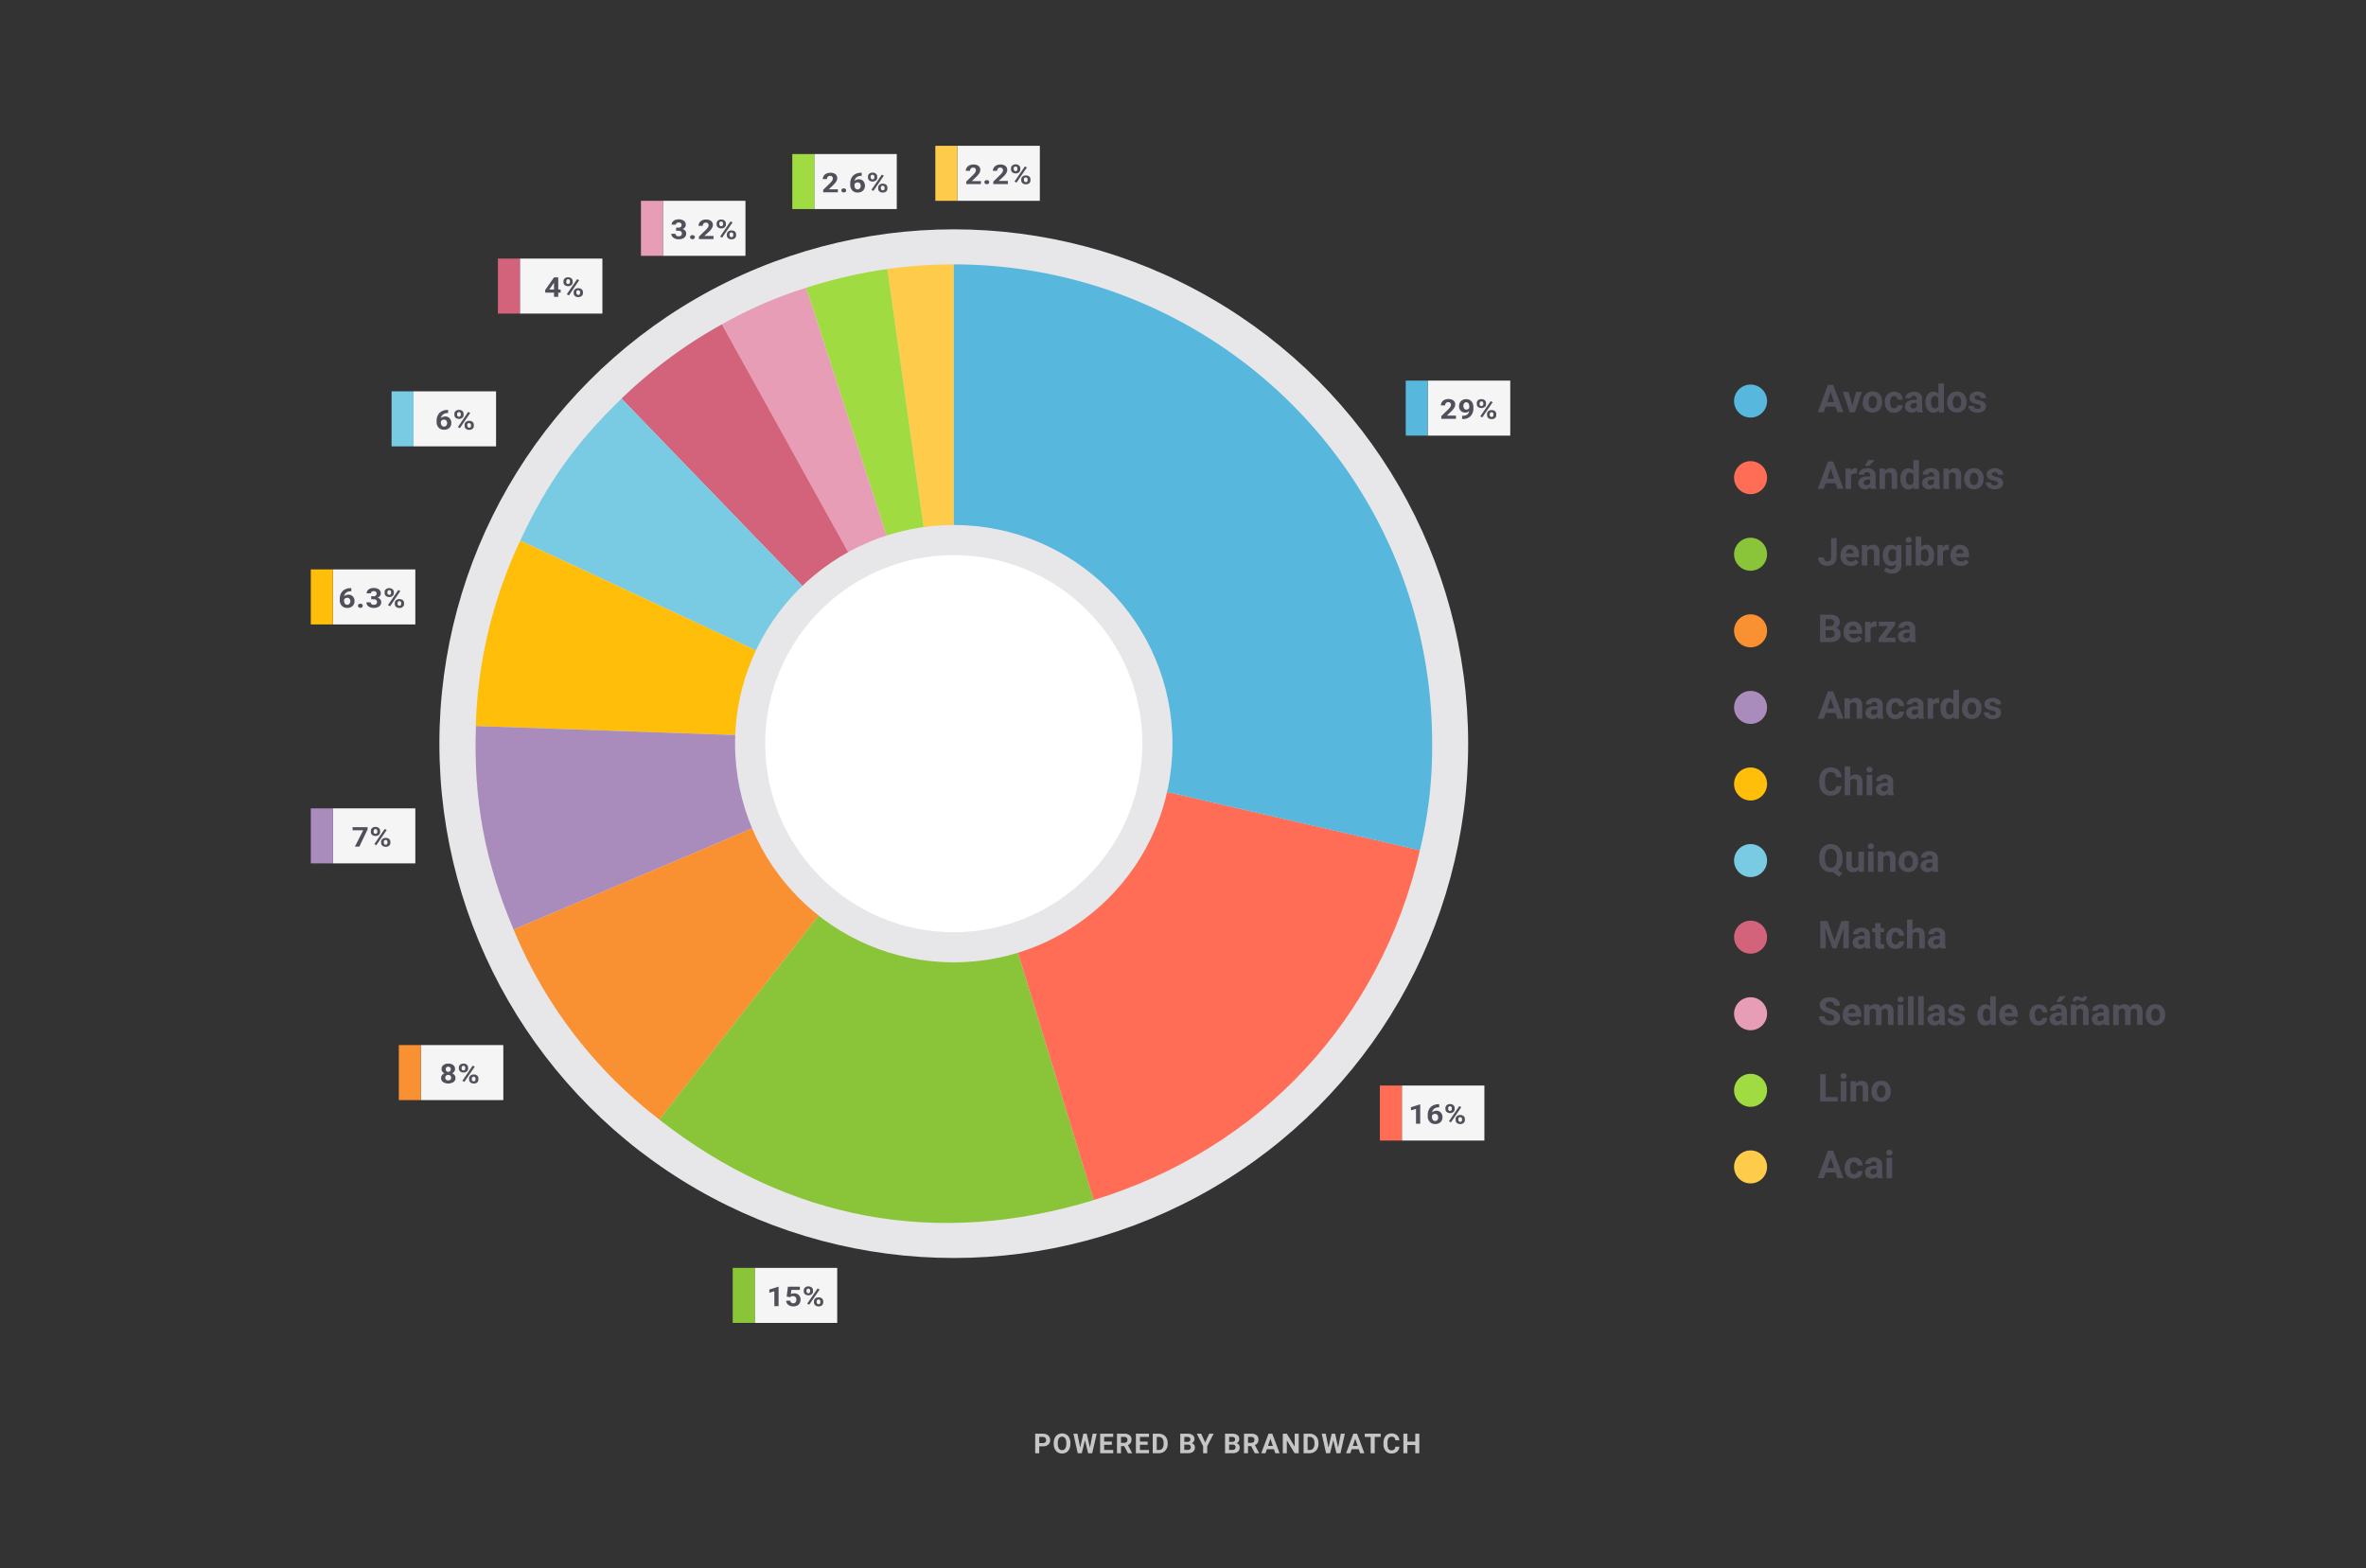 <svg id="Layer_1" data-name="Layer 1" xmlns="http://www.w3.org/2000/svg" viewBox="0 0 860 570"><rect x="0" y="0" width="860" height="570" fill="#333333" stroke="none"/><defs><style>.cls-1{fill:#c6c6c6;}.cls-2{fill:#fff;}.cls-3{fill:#e7e7e9;}.cls-4{fill:#f5f5f6;}.cls-5{fill:#51505a;}.cls-6{fill:#a0db42;}.cls-7{fill:#e89db7;}.cls-8{fill:#8ac539;}.cls-9{fill:#ff6d56;}.cls-10{fill:#d2637b;}.cls-11{fill:#78cbe3;}.cls-12{fill:#a98bbc;}.cls-13{fill:#ffbe0a;}.cls-14{fill:#f99132;}.cls-15{fill:#ffcb4a;}.cls-16{fill:#57b7dd;}</style></defs><path class="cls-1" d="M377.74,525.78v2.51h-1.46v-7.11h2.77a3.32,3.32,0,0,1,1.41.29,2.1,2.1,0,0,1,.93.83,2.31,2.31,0,0,1,.33,1.23,2.06,2.06,0,0,1-.71,1.65,3,3,0,0,1-2,.6Zm0-1.18h1.31a1.27,1.27,0,0,0,.89-.28,1,1,0,0,0,.3-.78,1.13,1.13,0,0,0-.31-.84,1.12,1.12,0,0,0-.84-.34h-1.35Z"/><path class="cls-1" d="M389.07,524.89a4.38,4.38,0,0,1-.37,1.84,2.8,2.8,0,0,1-1.07,1.23,3,3,0,0,1-1.58.43,3,3,0,0,1-1.58-.43,2.81,2.81,0,0,1-1.07-1.21,4.2,4.2,0,0,1-.39-1.82v-.35a4.34,4.34,0,0,1,.38-1.85,2.78,2.78,0,0,1,1.07-1.22,3.12,3.12,0,0,1,3.16,0,2.78,2.78,0,0,1,1.07,1.22,4.34,4.34,0,0,1,.38,1.85Zm-1.49-.32a3,3,0,0,0-.4-1.7,1.28,1.28,0,0,0-1.14-.58,1.3,1.3,0,0,0-1.14.58,3,3,0,0,0-.4,1.68v.34a3,3,0,0,0,.4,1.69,1.4,1.4,0,0,0,2.28,0,3,3,0,0,0,.4-1.69Z"/><path class="cls-1" d="M396.17,526.24l1-5.06h1.46L397,528.29h-1.48l-1.15-4.76-1.16,4.76h-1.47l-1.58-7.11h1.46l1,5.05,1.17-5.05H395Z"/><path class="cls-1" d="M404.15,525.21h-2.81v1.9h3.3v1.18h-4.76v-7.11h4.75v1.18h-3.29v1.7h2.81Z"/><path class="cls-1" d="M408.63,525.69h-1.16v2.6H406v-7.11h2.64a3,3,0,0,1,1.95.56,1.94,1.94,0,0,1,.68,1.59,2.18,2.18,0,0,1-.31,1.21,2.15,2.15,0,0,1-1,.77l1.54,2.91v.07H410Zm-1.16-1.19h1.18a1.22,1.22,0,0,0,.85-.28,1,1,0,0,0,.31-.78,1.1,1.1,0,0,0-.29-.79,1.19,1.19,0,0,0-.88-.29h-1.17Z"/><path class="cls-1" d="M417.16,525.21h-2.81v1.9h3.3v1.18h-4.77v-7.11h4.76v1.18h-3.29v1.7h2.81Z"/><path class="cls-1" d="M419,528.29v-7.11h2.19a3.31,3.31,0,0,1,1.67.42,2.92,2.92,0,0,1,1.16,1.2,3.67,3.67,0,0,1,.41,1.77v.33a3.71,3.71,0,0,1-.4,1.76,3,3,0,0,1-1.15,1.2,3.49,3.49,0,0,1-1.68.43Zm1.46-5.93v4.75h.71a1.63,1.63,0,0,0,1.32-.56,2.57,2.57,0,0,0,.46-1.61v-.37a2.6,2.6,0,0,0-.45-1.65,1.6,1.6,0,0,0-1.31-.56Z"/><path class="cls-1" d="M429,528.29v-7.11h2.49a3.26,3.26,0,0,1,2,.49,1.7,1.7,0,0,1,.67,1.46,1.61,1.61,0,0,1-.27.92,1.56,1.56,0,0,1-.75.58,1.53,1.53,0,0,1,.87.55,1.65,1.65,0,0,1,.31,1,1.89,1.89,0,0,1-.65,1.55,3,3,0,0,1-1.87.54Zm1.46-4.13h1.09c.74,0,1.11-.31,1.11-.89a.8.8,0,0,0-.29-.69,1.45,1.45,0,0,0-.88-.22h-1Zm0,1v1.92h1.26a1.21,1.21,0,0,0,.81-.25.85.85,0,0,0,.29-.68.89.89,0,0,0-1-1Z"/><path class="cls-1" d="M438.06,524.38l1.48-3.2h1.6l-2.33,4.53v2.58h-1.49v-2.58L435,521.18h1.6Z"/><path class="cls-1" d="M445.28,528.29v-7.11h2.49a3.29,3.29,0,0,1,2,.49,1.72,1.72,0,0,1,.67,1.46,1.61,1.61,0,0,1-.27.92,1.56,1.56,0,0,1-.75.58,1.54,1.54,0,0,1,.86.55,1.65,1.65,0,0,1,.32,1,1.87,1.87,0,0,1-.66,1.55,3,3,0,0,1-1.86.54Zm1.47-4.13h1.08c.74,0,1.11-.31,1.11-.89a.8.8,0,0,0-.28-.69,1.49,1.49,0,0,0-.89-.22h-1Zm0,1v1.92H448a1.17,1.17,0,0,0,.81-.25.82.82,0,0,0,.29-.68.89.89,0,0,0-1-1Z"/><path class="cls-1" d="M454.8,525.69h-1.17v2.6h-1.46v-7.11h2.64a3,3,0,0,1,1.94.56,1.92,1.92,0,0,1,.68,1.59,2.18,2.18,0,0,1-.31,1.21,2.15,2.15,0,0,1-1,.77l1.54,2.91v.07h-1.57Zm-1.17-1.19h1.18a1.27,1.27,0,0,0,.86-.28,1,1,0,0,0,.3-.78,1.1,1.1,0,0,0-.29-.79,1.18,1.18,0,0,0-.87-.29h-1.18Z"/><path class="cls-1" d="M463.06,526.82h-2.57l-.49,1.47h-1.55l2.64-7.11h1.36l2.66,7.11h-1.56Zm-2.17-1.18h1.78l-.9-2.66Z"/><path class="cls-1" d="M472.06,528.29h-1.47l-2.85-4.68v4.68h-1.46v-7.11h1.46l2.86,4.69v-4.69h1.46Z"/><path class="cls-1" d="M473.84,528.29v-7.11H476a3.33,3.33,0,0,1,1.68.42,3,3,0,0,1,1.16,1.2,3.79,3.79,0,0,1,.41,1.77v.33a3.6,3.6,0,0,1-.41,1.76,2.89,2.89,0,0,1-1.15,1.2,3.43,3.43,0,0,1-1.67.43Zm1.46-5.93v4.75H476a1.6,1.6,0,0,0,1.31-.56,2.51,2.51,0,0,0,.47-1.61v-.37a2.6,2.6,0,0,0-.45-1.65,1.6,1.6,0,0,0-1.32-.56Z"/><path class="cls-1" d="M486.37,526.24l1-5.06h1.46l-1.58,7.11h-1.47l-1.16-4.76-1.16,4.76H482l-1.58-7.11h1.46l1,5.05,1.18-5.05h1.24Z"/><path class="cls-1" d="M493.88,526.82h-2.56l-.49,1.47h-1.56l2.65-7.11h1.35l2.66,7.11h-1.55Zm-2.17-1.18h1.78L492.6,523Z"/><path class="cls-1" d="M501.86,522.36h-2.17v5.93h-1.47v-5.93h-2.15v-1.18h5.79Z"/><path class="cls-1" d="M508.64,525.92a2.51,2.51,0,0,1-.84,1.81,3,3,0,0,1-2,.66,2.68,2.68,0,0,1-2.15-.92,3.81,3.81,0,0,1-.78-2.53v-.44a4.25,4.25,0,0,1,.36-1.8,2.7,2.7,0,0,1,1-1.2,3.21,3.21,0,0,1,3.54.24,2.64,2.64,0,0,1,.87,1.85h-1.46a1.51,1.51,0,0,0-.38-1,1.47,1.47,0,0,0-1-.31,1.23,1.23,0,0,0-1.09.53,2.9,2.9,0,0,0-.38,1.63V525a3.2,3.2,0,0,0,.35,1.69,1.23,1.23,0,0,0,1.1.53,1.45,1.45,0,0,0,1-.31,1.42,1.42,0,0,0,.38-1Z"/><path class="cls-1" d="M515.89,528.29h-1.46v-3h-2.86v3h-1.46v-7.11h1.46v2.88h2.86v-2.88h1.46Z"/><circle class="cls-2" cx="346.63" cy="270.55" r="68.54"/><circle class="cls-3" cx="346.68" cy="270.34" r="186.97"/><rect class="cls-4" x="295.96" y="56" width="30" height="20"/><path class="cls-5" d="M304.52,69.91h-5.3V69l2.5-2.44a5.33,5.33,0,0,0,.76-.9,1.28,1.28,0,0,0,.25-.72,1,1,0,0,0-.26-.74,1,1,0,0,0-.75-.27,1.09,1.09,0,0,0-.82.32,1.23,1.23,0,0,0-.3.86h-1.54a2.1,2.1,0,0,1,.34-1.17,2.23,2.23,0,0,1,1-.84,3.16,3.16,0,0,1,1.4-.3,2.92,2.92,0,0,1,1.86.52,1.78,1.78,0,0,1,.66,1.48,2.23,2.23,0,0,1-.3,1.07,6.1,6.1,0,0,1-1,1.26l-1.76,1.7h3.33Z"/><path class="cls-5" d="M305.82,69.22a.67.67,0,0,1,.25-.55,1.06,1.06,0,0,1,1.24,0,.7.7,0,0,1,.25.55.63.63,0,0,1-.25.53.91.91,0,0,1-.62.21.94.94,0,0,1-.63-.21A.65.65,0,0,1,305.82,69.22Z"/><path class="cls-5" d="M313.22,62.77v1.16h-.15a2.81,2.81,0,0,0-1.68.49,2,2,0,0,0-.76,1.33,2.21,2.21,0,0,1,1.56-.57,2,2,0,0,1,1.6.66,2.49,2.49,0,0,1,.6,1.74,2.37,2.37,0,0,1-.33,1.24,2.15,2.15,0,0,1-.92.87,2.86,2.86,0,0,1-1.35.31,2.65,2.65,0,0,1-2-.77,2.86,2.86,0,0,1-.75-2.07v-.51a4.17,4.17,0,0,1,.48-2,3.24,3.24,0,0,1,1.36-1.36,4.27,4.27,0,0,1,2.06-.49Zm-1.5,3.54a1.27,1.27,0,0,0-.67.18,1.07,1.07,0,0,0-.45.47v.42a1.78,1.78,0,0,0,.3,1.1,1.11,1.11,0,0,0,1.65,0,1.54,1.54,0,0,0,0-1.85A1,1,0,0,0,311.72,66.31Z"/><path class="cls-5" d="M315.49,64.2a1.36,1.36,0,0,1,.46-1.05,2,2,0,0,1,2.44,0,1.36,1.36,0,0,1,.46,1.09v.35a1.32,1.32,0,0,1-.46,1,2,2,0,0,1-2.43,0,1.36,1.36,0,0,1-.47-1.08Zm1,.38a.58.58,0,0,0,.19.46.65.65,0,0,0,.48.18.64.64,0,0,0,.47-.18.65.65,0,0,0,.18-.48V64.2a.64.64,0,0,0-.18-.47.73.73,0,0,0-1,0,.66.66,0,0,0-.18.49Zm1,4.8-.75-.37,3.78-5.52.75.37Zm1.71-1.21a1.33,1.33,0,0,1,.47-1,1.77,1.77,0,0,1,1.21-.4,1.84,1.84,0,0,1,1.22.39,1.36,1.36,0,0,1,.46,1.09v.35a1.32,1.32,0,0,1-.45,1,1.78,1.78,0,0,1-1.22.4,1.8,1.8,0,0,1-1.23-.4,1.34,1.34,0,0,1-.46-1.07Zm1,.38a.62.62,0,0,0,.19.46.69.69,0,0,0,.48.19.58.58,0,0,0,.65-.66v-.37a.6.6,0,0,0-.18-.46.73.73,0,0,0-1,0,.62.62,0,0,0-.18.48Z"/><rect class="cls-6" x="287.98" y="56" width="7.99" height="20"/><rect class="cls-4" x="240.96" y="73" width="30" height="20"/><path class="cls-5" d="M245.78,82.75h.82a1.2,1.2,0,0,0,.86-.26.93.93,0,0,0,.28-.71.82.82,0,0,0-.28-.67,1.17,1.17,0,0,0-.76-.23,1.18,1.18,0,0,0-.74.22.67.67,0,0,0-.3.57h-1.53a1.65,1.65,0,0,1,.32-1,2.26,2.26,0,0,1,.92-.69,3.37,3.37,0,0,1,1.29-.24,3.11,3.11,0,0,1,1.92.53,1.75,1.75,0,0,1,.7,1.48,1.38,1.38,0,0,1-.33.89,2.07,2.07,0,0,1-.84.63,1.87,1.87,0,0,1,1,.64,1.65,1.65,0,0,1,.32,1,1.81,1.81,0,0,1-.75,1.51,3.26,3.26,0,0,1-2,.56,3,3,0,0,1-1.89-.56A1.76,1.76,0,0,1,244,85h1.54a.77.77,0,0,0,.32.65,1.28,1.28,0,0,0,.81.25,1.34,1.34,0,0,0,.86-.26.9.9,0,0,0,.31-.7c0-.71-.43-1.06-1.28-1.06h-.81Z"/><path class="cls-5" d="M250.82,86.22a.67.67,0,0,1,.25-.55,1.06,1.06,0,0,1,1.24,0,.7.7,0,0,1,.25.55.63.63,0,0,1-.25.53.91.91,0,0,1-.62.21.94.94,0,0,1-.63-.21A.65.65,0,0,1,250.82,86.22Z"/><path class="cls-5" d="M259.36,86.91h-5.31V86l2.51-2.44a5.85,5.85,0,0,0,.76-.9,1.36,1.36,0,0,0,.25-.72,1,1,0,0,0-.26-.74,1,1,0,0,0-.75-.27,1.08,1.08,0,0,0-.82.32,1.23,1.23,0,0,0-.3.86H253.9a2.1,2.1,0,0,1,.34-1.17,2.23,2.23,0,0,1,.95-.84,3.16,3.16,0,0,1,1.4-.3,3,3,0,0,1,1.86.52,1.78,1.78,0,0,1,.66,1.48,2.23,2.23,0,0,1-.3,1.07,6.1,6.1,0,0,1-1,1.26L256,85.78h3.33Z"/><path class="cls-5" d="M260.49,81.2a1.36,1.36,0,0,1,.46-1,2,2,0,0,1,2.44,0,1.36,1.36,0,0,1,.46,1.09v.35a1.32,1.32,0,0,1-.46,1,2,2,0,0,1-2.43,0,1.36,1.36,0,0,1-.47-1.08Zm1,.38a.58.58,0,0,0,.19.46.65.65,0,0,0,.48.18.64.64,0,0,0,.47-.18.65.65,0,0,0,.18-.48V81.2a.64.64,0,0,0-.18-.47.73.73,0,0,0-1,0,.66.66,0,0,0-.18.49Zm1,4.8-.75-.37,3.78-5.52.75.37Zm1.71-1.21a1.33,1.33,0,0,1,.47-1,1.77,1.77,0,0,1,1.21-.4,1.84,1.84,0,0,1,1.22.39,1.36,1.36,0,0,1,.46,1.09v.35a1.32,1.32,0,0,1-.45,1,1.78,1.78,0,0,1-1.22.4,1.8,1.8,0,0,1-1.23-.4,1.34,1.34,0,0,1-.46-1.07Zm1,.38a.62.62,0,0,0,.19.46.69.69,0,0,0,.48.19.58.58,0,0,0,.65-.66v-.37a.6.6,0,0,0-.18-.46.73.73,0,0,0-1,0,.62.62,0,0,0-.18.48Z"/><rect class="cls-7" x="232.98" y="73" width="7.99" height="20"/><rect class="cls-4" x="274.31" y="460.91" width="30" height="20"/><path class="cls-5" d="M283,474.81h-1.54v-5.4l-1.83.51v-1.14l3.2-1H283Z"/><path class="cls-5" d="M285.94,471.34l.45-3.59h4.34v1.17h-3.08l-.19,1.51a2.7,2.7,0,0,1,1.16-.26,2.17,2.17,0,0,1,2.36,2.37,2.3,2.3,0,0,1-.32,1.23,2.15,2.15,0,0,1-.9.84,3,3,0,0,1-1.39.3,3.28,3.28,0,0,1-1.3-.26,2.29,2.29,0,0,1-.95-.73,1.88,1.88,0,0,1-.37-1.08h1.52a1,1,0,0,0,.33.69,1.18,1.18,0,0,0,.76.25,1,1,0,0,0,.8-.35,1.45,1.45,0,0,0,.29-1,1.13,1.13,0,0,0-1.25-1.25,1.36,1.36,0,0,0-.88.27l-.15.12Z"/><path class="cls-5" d="M292.15,469.1a1.33,1.33,0,0,1,.47-1.05,1.75,1.75,0,0,1,1.21-.41,1.8,1.8,0,0,1,1.22.41,1.33,1.33,0,0,1,.46,1.08v.35a1.3,1.3,0,0,1-.46,1,2,2,0,0,1-2.43,0,1.36,1.36,0,0,1-.47-1.08Zm1,.38a.65.65,0,0,0,.19.47.69.69,0,0,0,.48.17.63.63,0,0,0,.47-.18.65.65,0,0,0,.18-.48v-.36a.64.64,0,0,0-.18-.47.69.69,0,0,0-.48-.17.64.64,0,0,0-.48.17.66.66,0,0,0-.18.49Zm1,4.8-.75-.37,3.78-5.52.75.37Zm1.71-1.2a1.34,1.34,0,0,1,.47-1.06,1.82,1.82,0,0,1,1.21-.4,1.79,1.79,0,0,1,1.22.4,1.34,1.34,0,0,1,.46,1.09v.35a1.35,1.35,0,0,1-.45,1.05,1.83,1.83,0,0,1-1.22.4,1.81,1.81,0,0,1-1.23-.41,1.35,1.35,0,0,1-.46-1.06Zm1,.38a.64.64,0,0,0,.19.45.65.65,0,0,0,.48.19.58.58,0,0,0,.65-.65v-.37a.63.63,0,0,0-.18-.47.66.66,0,0,0-1.14.48Z"/><rect class="cls-8" x="266.33" y="460.91" width="7.99" height="20"/><rect class="cls-4" x="509.55" y="394.62" width="30" height="20"/><path class="cls-5" d="M516.22,408.52h-1.53v-5.4l-1.84.51v-1.14l3.21-1h.16Z"/><path class="cls-5" d="M523.12,401.38v1.16H523a2.79,2.79,0,0,0-1.68.49,2,2,0,0,0-.76,1.34,2.17,2.17,0,0,1,1.56-.58,2,2,0,0,1,1.6.66,2.49,2.49,0,0,1,.6,1.74,2.43,2.43,0,0,1-.33,1.25,2.34,2.34,0,0,1-.92.87,3,3,0,0,1-1.36.31,2.61,2.61,0,0,1-2-.78,2.86,2.86,0,0,1-.75-2.07v-.51a4.31,4.31,0,0,1,.47-2,3.38,3.38,0,0,1,1.37-1.36,4.38,4.38,0,0,1,2.06-.49Zm-1.5,3.54a1.27,1.27,0,0,0-.67.18,1,1,0,0,0-.45.47V406a1.78,1.78,0,0,0,.3,1.1,1,1,0,0,0,.85.4,1,1,0,0,0,.8-.36,1.4,1.4,0,0,0,.31-.92,1.37,1.37,0,0,0-.31-.93A1,1,0,0,0,521.62,404.92Z"/><path class="cls-5" d="M525.39,402.81a1.36,1.36,0,0,1,.46-1.05,1.77,1.77,0,0,1,1.21-.41,1.86,1.86,0,0,1,1.23.4,1.4,1.4,0,0,1,.46,1.09v.35a1.34,1.34,0,0,1-.46,1.05,1.79,1.79,0,0,1-1.22.4,1.82,1.82,0,0,1-1.21-.4,1.36,1.36,0,0,1-.47-1.08Zm1,.38a.64.64,0,0,0,.18.47.72.72,0,0,0,.48.17.65.65,0,0,0,.48-.18.69.69,0,0,0,.17-.48v-.36a.68.68,0,0,0-.17-.47.66.66,0,0,0-.49-.18.64.64,0,0,0-.47.18.66.66,0,0,0-.18.49Zm1,4.8-.75-.37,3.78-5.52.74.37Zm1.71-1.2a1.31,1.31,0,0,1,.47-1.06,1.82,1.82,0,0,1,1.21-.4,1.79,1.79,0,0,1,1.22.4,1.34,1.34,0,0,1,.46,1.09v.35a1.32,1.32,0,0,1-.46,1.05,2,2,0,0,1-2.44,0,1.33,1.33,0,0,1-.46-1.06Zm1,.38a.6.6,0,0,0,.19.45.65.65,0,0,0,.48.19.58.58,0,0,0,.65-.65v-.37a.63.63,0,0,0-.18-.47.66.66,0,0,0-.48-.18.62.62,0,0,0-.66.66Z"/><rect class="cls-9" x="501.56" y="394.62" width="7.99" height="20"/><rect class="cls-4" x="188.96" y="94" width="30" height="20"/><path class="cls-5" d="M202.91,105.25h.88v1.13h-.88v1.53h-1.54v-1.53H198.2l-.07-.88,3.23-4.66h1.55Zm-3.25,0h1.71v-2.5l-.1.16Z"/><path class="cls-5" d="M204.81,102.2a1.32,1.32,0,0,1,.46-1,2,2,0,0,1,2.43,0,1.36,1.36,0,0,1,.46,1.09v.35a1.32,1.32,0,0,1-.46,1,1.82,1.82,0,0,1-1.21.4,1.85,1.85,0,0,1-1.22-.4,1.36,1.36,0,0,1-.46-1.08Zm1,.38a.6.6,0,0,0,.18.46.65.65,0,0,0,.48.18A.61.61,0,0,0,207,103a.65.65,0,0,0,.18-.48v-.36a.64.64,0,0,0-.18-.47.63.63,0,0,0-.48-.18.63.63,0,0,0-.47.18.66.66,0,0,0-.18.49Zm1,4.8L206,107l3.78-5.52.75.37Zm1.71-1.21a1.33,1.33,0,0,1,.47-1,1.78,1.78,0,0,1,1.21-.4,1.84,1.84,0,0,1,1.22.39,1.37,1.37,0,0,1,.47,1.09v.35a1.33,1.33,0,0,1-.46,1,1.78,1.78,0,0,1-1.22.4,1.8,1.8,0,0,1-1.23-.4,1.37,1.37,0,0,1-.46-1.07Zm1,.38a.66.66,0,0,0,.19.46.69.69,0,0,0,.48.19.58.58,0,0,0,.65-.66v-.37a.6.6,0,0,0-.18-.46.73.73,0,0,0-1,0,.62.62,0,0,0-.18.48Z"/><rect class="cls-10" x="180.98" y="94" width="7.99" height="20"/><rect class="cls-4" x="150.31" y="142.26" width="30" height="20"/><path class="cls-5" d="M162.88,149v1.15h-.15a2.76,2.76,0,0,0-1.67.5,2,2,0,0,0-.77,1.33,2.21,2.21,0,0,1,1.56-.57,2,2,0,0,1,1.6.66,2.48,2.48,0,0,1,.6,1.73,2.41,2.41,0,0,1-.33,1.25,2.21,2.21,0,0,1-.92.87,2.86,2.86,0,0,1-1.35.31,2.62,2.62,0,0,1-2-.78,2.83,2.83,0,0,1-.75-2.07v-.5a4.17,4.17,0,0,1,.48-2,3.24,3.24,0,0,1,1.36-1.36,4.2,4.2,0,0,1,2.07-.49Zm-1.5,3.54a1.27,1.27,0,0,0-.67.18,1.11,1.11,0,0,0-.45.46v.43a1.73,1.73,0,0,0,.31,1.1,1.08,1.08,0,0,0,1.64,0,1.31,1.31,0,0,0,.31-.92,1.36,1.36,0,0,0-.31-.93A1.05,1.05,0,0,0,161.38,152.57Z"/><path class="cls-5" d="M165.16,150.46a1.34,1.34,0,0,1,.46-1.06,1.77,1.77,0,0,1,1.21-.4,1.79,1.79,0,0,1,1.22.4,1.36,1.36,0,0,1,.46,1.08v.35a1.33,1.33,0,0,1-.46,1.06,1.81,1.81,0,0,1-1.21.39,1.79,1.79,0,0,1-1.22-.4,1.33,1.33,0,0,1-.46-1.08Zm1,.37a.63.63,0,0,0,.19.47.65.65,0,0,0,.48.18.61.61,0,0,0,.47-.18.65.65,0,0,0,.18-.48v-.36a.64.64,0,0,0-.18-.47.63.63,0,0,0-.48-.18.63.63,0,0,0-.47.18.65.65,0,0,0-.19.49Zm1,4.8-.75-.36,3.78-5.52.75.36Zm1.71-1.2a1.32,1.32,0,0,1,.47-1.05,1.78,1.78,0,0,1,1.21-.4,1.84,1.84,0,0,1,1.22.39,1.36,1.36,0,0,1,.46,1.09v.35a1.35,1.35,0,0,1-.45,1.05,1.78,1.78,0,0,1-1.22.4,1.8,1.8,0,0,1-1.23-.4,1.38,1.38,0,0,1-.46-1.07Zm1,.38a.66.66,0,0,0,.19.46.69.69,0,0,0,.48.19.58.58,0,0,0,.65-.66v-.37A.64.64,0,0,0,171,154a.76.76,0,0,0-1,0,.66.66,0,0,0-.18.49Z"/><rect class="cls-11" x="142.33" y="142.26" width="7.99" height="20"/><rect class="cls-4" x="120.96" y="293.86" width="30" height="20"/><path class="cls-5" d="M133.62,301.49l-3,6.28H129l3-5.94h-3.84V300.7h5.46Z"/><path class="cls-5" d="M134.8,302.06a1.32,1.32,0,0,1,.46-1.05,1.77,1.77,0,0,1,1.21-.41,1.81,1.81,0,0,1,1.22.4,1.37,1.37,0,0,1,.47,1.09v.35a1.33,1.33,0,0,1-.47,1.05,1.8,1.8,0,0,1-1.21.4,1.85,1.85,0,0,1-1.22-.4,1.36,1.36,0,0,1-.46-1.08Zm1,.38a.6.6,0,0,0,.18.46.73.73,0,0,0,1,0,.69.69,0,0,0,.17-.48v-.36a.68.68,0,0,0-.17-.47.66.66,0,0,0-.49-.18.64.64,0,0,0-.47.18.66.66,0,0,0-.18.49Zm1,4.8-.75-.37,3.77-5.52.75.37Zm1.71-1.2A1.33,1.33,0,0,1,139,305a1.81,1.81,0,0,1,1.22-.4,1.77,1.77,0,0,1,1.21.4,1.34,1.34,0,0,1,.47,1.08v.35a1.3,1.3,0,0,1-.46,1,1.75,1.75,0,0,1-1.21.4,1.8,1.8,0,0,1-1.23-.4,1.34,1.34,0,0,1-.46-1.07Zm1,.37a.62.62,0,0,0,.19.46.63.63,0,0,0,.48.19c.43,0,.64-.22.64-.66V306a.63.63,0,0,0-.18-.47.64.64,0,0,0-.47-.18.62.62,0,0,0-.66.66Z"/><rect class="cls-12" x="112.97" y="293.86" width="7.99" height="20"/><rect class="cls-4" x="120.96" y="207" width="30" height="20"/><path class="cls-5" d="M127.69,213.77v1.16h-.15a2.79,2.79,0,0,0-1.68.49,1.94,1.94,0,0,0-.76,1.33,2.21,2.21,0,0,1,1.56-.57,2.05,2.05,0,0,1,1.6.66,2.49,2.49,0,0,1,.6,1.74,2.37,2.37,0,0,1-.33,1.24,2.17,2.17,0,0,1-.93.87,2.8,2.8,0,0,1-1.35.31,2.64,2.64,0,0,1-2-.77,2.86,2.86,0,0,1-.75-2.07v-.51a4.28,4.28,0,0,1,.47-2,3.27,3.27,0,0,1,1.37-1.36,4.27,4.27,0,0,1,2.06-.49Zm-1.5,3.54a1.27,1.27,0,0,0-.67.18,1,1,0,0,0-.45.47v.42a1.78,1.78,0,0,0,.3,1.1,1.11,1.11,0,0,0,1.65,0,1.41,1.41,0,0,0,.31-.93,1.36,1.36,0,0,0-.31-.92A1,1,0,0,0,126.19,217.31Z"/><path class="cls-5" d="M130.13,220.22a.69.69,0,0,1,.24-.55.92.92,0,0,1,.62-.2,1,1,0,0,1,.63.2.69.69,0,0,1,.24.55.65.65,0,0,1-.24.53,1,1,0,0,1-1.25,0A.65.65,0,0,1,130.13,220.22Z"/><path class="cls-5" d="M134.92,216.75h.82a1.22,1.22,0,0,0,.87-.26,1,1,0,0,0,.28-.71.85.85,0,0,0-.28-.67,1.38,1.38,0,0,0-1.51,0,.66.66,0,0,0-.29.57h-1.54a1.6,1.6,0,0,1,.33-1,2.16,2.16,0,0,1,.91-.69,3.37,3.37,0,0,1,1.29-.24,3.16,3.16,0,0,1,1.93.53,1.77,1.77,0,0,1,.69,1.48,1.43,1.43,0,0,1-.32.89,2.18,2.18,0,0,1-.85.63,1.87,1.87,0,0,1,1,.64,1.59,1.59,0,0,1,.33,1,1.82,1.82,0,0,1-.76,1.51,3.26,3.26,0,0,1-2,.56,3,3,0,0,1-1.89-.56,1.76,1.76,0,0,1-.74-1.47h1.54a.78.78,0,0,0,.33.65,1.23,1.23,0,0,0,.8.25,1.32,1.32,0,0,0,.86-.26.87.87,0,0,0,.31-.7c0-.71-.42-1.06-1.28-1.06h-.81Z"/><path class="cls-5" d="M139.8,215.2a1.32,1.32,0,0,1,.46-1,2,2,0,0,1,2.43,0,1.37,1.37,0,0,1,.47,1.09v.35a1.33,1.33,0,0,1-.47,1,1.8,1.8,0,0,1-1.21.4,1.85,1.85,0,0,1-1.22-.4,1.36,1.36,0,0,1-.46-1.08Zm1,.38a.6.6,0,0,0,.18.46.73.73,0,0,0,1,0,.69.69,0,0,0,.17-.48v-.36a.68.68,0,0,0-.17-.47.66.66,0,0,0-.49-.18.64.64,0,0,0-.47.18.66.66,0,0,0-.18.49Zm1,4.8L141,220l3.77-5.52.75.37Zm1.71-1.21a1.32,1.32,0,0,1,.46-1,2.07,2.07,0,0,1,2.43,0,1.37,1.37,0,0,1,.47,1.09v.35a1.3,1.3,0,0,1-.46,1,1.75,1.75,0,0,1-1.21.4,1.8,1.8,0,0,1-1.23-.4,1.34,1.34,0,0,1-.46-1.07Zm1,.38a.62.62,0,0,0,.19.46.67.67,0,0,0,.48.19c.43,0,.64-.22.64-.66v-.37a.6.6,0,0,0-.18-.46.64.64,0,0,0-.47-.18.65.65,0,0,0-.48.18.62.62,0,0,0-.18.48Z"/><rect class="cls-13" x="112.97" y="207" width="7.99" height="20"/><rect class="cls-4" x="152.95" y="379.91" width="30" height="20"/><path class="cls-5" d="M165.4,388.62a1.55,1.55,0,0,1-.29.92,1.94,1.94,0,0,1-.77.63,2.28,2.28,0,0,1,.89.68,1.64,1.64,0,0,1,.33,1,1.77,1.77,0,0,1-.7,1.49,3.59,3.59,0,0,1-3.82,0,1.79,1.79,0,0,1-.71-1.49,1.64,1.64,0,0,1,.33-1,2.19,2.19,0,0,1,.89-.68,1.94,1.94,0,0,1-.77-.63,1.54,1.54,0,0,1-.28-.92,1.73,1.73,0,0,1,.66-1.43,2.73,2.73,0,0,1,1.79-.54,2.78,2.78,0,0,1,1.78.53A1.77,1.77,0,0,1,165.4,388.62ZM164,391.77a1,1,0,0,0-.29-.74,1.28,1.28,0,0,0-1.57,0,1,1,0,0,0-.29.74,1,1,0,0,0,.29.73,1.27,1.27,0,0,0,1.58,0A1,1,0,0,0,164,391.77Zm-.16-3.08a.92.92,0,0,0-.24-.66.87.87,0,0,0-.67-.25.9.9,0,0,0-.67.24.92.92,0,0,0-.24.67,1,1,0,0,0,.24.68.87.87,0,0,0,.67.26.86.86,0,0,0,.67-.26A1,1,0,0,0,163.86,388.69Z"/><path class="cls-5" d="M166.79,388.1a1.36,1.36,0,0,1,.46-1.05,2,2,0,0,1,2.44,0,1.33,1.33,0,0,1,.46,1.08v.35a1.3,1.3,0,0,1-.46,1,2,2,0,0,1-2.43,0,1.36,1.36,0,0,1-.47-1.08Zm1,.38a.61.61,0,0,0,.19.47.69.69,0,0,0,.48.17.6.6,0,0,0,.64-.66v-.36a.63.63,0,0,0-.17-.47.69.69,0,0,0-.48-.17.64.64,0,0,0-.48.17.66.66,0,0,0-.18.49Zm1,4.8-.75-.37,3.78-5.52.75.37Zm1.71-1.2A1.34,1.34,0,0,1,171,391a1.82,1.82,0,0,1,1.21-.4,1.79,1.79,0,0,1,1.22.4,1.34,1.34,0,0,1,.46,1.09v.35a1.35,1.35,0,0,1-.45,1.05,1.83,1.83,0,0,1-1.22.4,1.81,1.81,0,0,1-1.23-.41,1.32,1.32,0,0,1-.46-1.06Zm1,.38a.6.6,0,0,0,.19.45.65.65,0,0,0,.48.19.58.58,0,0,0,.65-.65v-.37a.63.63,0,0,0-.18-.47.66.66,0,0,0-1.14.48Z"/><rect class="cls-14" x="144.96" y="379.91" width="7.99" height="20"/><rect class="cls-4" x="347.96" y="53" width="30" height="20"/><path class="cls-5" d="M356.52,66.91h-5.3V66l2.5-2.44a5.33,5.33,0,0,0,.76-.9,1.28,1.28,0,0,0,.25-.72,1,1,0,0,0-.26-.74,1,1,0,0,0-.75-.27,1.09,1.09,0,0,0-.82.32,1.23,1.23,0,0,0-.3.86h-1.54a2.1,2.1,0,0,1,.34-1.17,2.23,2.23,0,0,1,1-.84,3.16,3.16,0,0,1,1.4-.3,2.92,2.92,0,0,1,1.86.52,1.78,1.78,0,0,1,.66,1.48,2.23,2.23,0,0,1-.3,1.07,6.1,6.1,0,0,1-1,1.26l-1.76,1.7h3.33Z"/><path class="cls-5" d="M357.82,66.22a.67.67,0,0,1,.25-.55,1.06,1.06,0,0,1,1.24,0,.7.7,0,0,1,.25.55.63.63,0,0,1-.25.53.91.91,0,0,1-.62.21.94.94,0,0,1-.63-.21A.65.65,0,0,1,357.82,66.22Z"/><path class="cls-5" d="M366.36,66.91h-5.31V66l2.51-2.44a5.85,5.85,0,0,0,.76-.9,1.36,1.36,0,0,0,.25-.72,1,1,0,0,0-.26-.74,1,1,0,0,0-.75-.27,1.08,1.08,0,0,0-.82.32,1.23,1.23,0,0,0-.3.86H360.9a2.1,2.1,0,0,1,.34-1.17,2.23,2.23,0,0,1,.95-.84,3.16,3.16,0,0,1,1.4-.3,3,3,0,0,1,1.86.52,1.78,1.78,0,0,1,.66,1.48,2.23,2.23,0,0,1-.3,1.07,6.1,6.1,0,0,1-1,1.26L363,65.78h3.33Z"/><path class="cls-5" d="M367.49,61.2a1.36,1.36,0,0,1,.46-1.05,2,2,0,0,1,2.44,0,1.36,1.36,0,0,1,.46,1.09v.35a1.32,1.32,0,0,1-.46,1.05,2,2,0,0,1-2.43,0,1.36,1.36,0,0,1-.47-1.08Zm1,.38a.58.58,0,0,0,.19.46.65.65,0,0,0,.48.18.64.64,0,0,0,.47-.18.65.65,0,0,0,.18-.48V61.2a.64.64,0,0,0-.18-.47.73.73,0,0,0-1,0,.66.66,0,0,0-.18.49Zm1,4.8-.75-.37,3.78-5.52.75.37Zm1.71-1.21a1.33,1.33,0,0,1,.47-1,1.77,1.77,0,0,1,1.21-.4,1.84,1.84,0,0,1,1.22.39,1.36,1.36,0,0,1,.46,1.09v.35a1.32,1.32,0,0,1-.45,1,1.78,1.78,0,0,1-1.22.4,1.8,1.8,0,0,1-1.23-.4,1.34,1.34,0,0,1-.46-1.07Zm1,.38a.62.62,0,0,0,.19.46.69.69,0,0,0,.48.19.58.58,0,0,0,.65-.66v-.37a.6.6,0,0,0-.18-.46.73.73,0,0,0-1,0,.62.62,0,0,0-.18.48Z"/><rect class="cls-15" x="339.98" y="53" width="7.99" height="20"/><rect class="cls-4" x="518.95" y="138.36" width="30" height="20"/><path class="cls-5" d="M529.2,152.26h-5.31v-1l2.51-2.44a6.37,6.37,0,0,0,.76-.89,1.42,1.42,0,0,0,.25-.73,1,1,0,0,0-.26-.74,1,1,0,0,0-.75-.27,1,1,0,0,0-.82.33,1.22,1.22,0,0,0-.3.86h-1.54a2.14,2.14,0,0,1,.34-1.18,2.29,2.29,0,0,1,.95-.84,3.16,3.16,0,0,1,1.4-.3,3,3,0,0,1,1.86.52,1.79,1.79,0,0,1,.66,1.48,2.2,2.2,0,0,1-.3,1.07,6.11,6.11,0,0,1-1,1.27l-1.76,1.69h3.33Z"/><path class="cls-5" d="M534,149.44a2.06,2.06,0,0,1-1.41.54,2.17,2.17,0,0,1-1.64-.65,2.39,2.39,0,0,1-.61-1.73,2.51,2.51,0,0,1,.33-1.27,2.37,2.37,0,0,1,.92-.91,2.85,2.85,0,0,1,1.34-.32,2.65,2.65,0,0,1,1.36.35,2.37,2.37,0,0,1,.93,1,3.31,3.31,0,0,1,.33,1.5v.52a3.88,3.88,0,0,1-1,2.78,3.78,3.78,0,0,1-2.72,1.07h-.38v-1.17h.34C533.11,151.1,533.83,150.53,534,149.44Zm-1-.54a1.11,1.11,0,0,0,.64-.17,1.36,1.36,0,0,0,.41-.42v-.58a1.81,1.81,0,0,0-.3-1.11,1,1,0,0,0-.8-.39.92.92,0,0,0-.76.39,1.74,1.74,0,0,0,0,1.91A1,1,0,0,0,532.92,148.9Z"/><path class="cls-5" d="M536.79,146.56a1.36,1.36,0,0,1,.46-1.06,1.78,1.78,0,0,1,1.21-.4,1.8,1.8,0,0,1,1.23.4,1.33,1.33,0,0,1,.46,1.08v.35a1.3,1.3,0,0,1-.46,1,2,2,0,0,1-2.43,0,1.36,1.36,0,0,1-.47-1.08Zm1,.37a.61.61,0,0,0,.19.47.73.73,0,0,0,1,0,.61.61,0,0,0,.17-.48v-.35a.66.66,0,0,0-.17-.48.69.69,0,0,0-.49-.17.63.63,0,0,0-.47.17.67.67,0,0,0-.18.5Zm1,4.8-.75-.37,3.78-5.52.75.37Zm1.71-1.2a1.34,1.34,0,0,1,.47-1.06,1.82,1.82,0,0,1,1.21-.4,1.85,1.85,0,0,1,1.22.4,1.34,1.34,0,0,1,.46,1.09v.35a1.35,1.35,0,0,1-.45,1.05,1.85,1.85,0,0,1-1.22.4A1.81,1.81,0,0,1,541,152a1.32,1.32,0,0,1-.46-1.06Zm1,.38a.6.6,0,0,0,.19.45.65.65,0,0,0,.48.19.58.58,0,0,0,.65-.65v-.37a.63.63,0,0,0-.18-.47.66.66,0,0,0-1.14.48Z"/><rect class="cls-16" x="510.96" y="138.36" width="7.99" height="20"/><circle class="cls-15" cx="636.3" cy="424.2" r="6"/><path class="cls-5" d="M667.19,426.24h-3.6l-.68,2.05h-2.18l3.7-10h1.9l3.73,10h-2.18Zm-3-1.66h2.48l-1.25-3.72Z"/><path class="cls-5" d="M673.93,426.84a1.28,1.28,0,0,0,.89-.3,1.06,1.06,0,0,0,.36-.8H677a2.45,2.45,0,0,1-.41,1.37,2.75,2.75,0,0,1-1.1,1,3.49,3.49,0,0,1-1.55.34,3.18,3.18,0,0,1-2.5-1,4,4,0,0,1-.92-2.78v-.13a3.93,3.93,0,0,1,.91-2.73,3.18,3.18,0,0,1,2.49-1,3.1,3.1,0,0,1,2.23.79,2.8,2.8,0,0,1,.85,2.1h-1.85a1.39,1.39,0,0,0-.36-.94,1.31,1.31,0,0,0-1.94.15,2.86,2.86,0,0,0-.35,1.63v.21a3,3,0,0,0,.34,1.64A1.23,1.23,0,0,0,673.93,426.84Z"/><path class="cls-5" d="M682.45,428.29a1.84,1.84,0,0,1-.2-.66,2.4,2.4,0,0,1-1.87.8,2.63,2.63,0,0,1-1.8-.63,2,2,0,0,1-.71-1.58,2.09,2.09,0,0,1,.87-1.81,4.26,4.26,0,0,1,2.52-.63h.9v-.43a1.21,1.21,0,0,0-.26-.82,1,1,0,0,0-.83-.31,1.17,1.17,0,0,0-.78.24.82.82,0,0,0-.29.66h-2a1.94,1.94,0,0,1,.4-1.19,2.61,2.61,0,0,1,1.12-.86,4,4,0,0,1,1.62-.31,3.19,3.19,0,0,1,2.17.69,2.39,2.39,0,0,1,.81,1.93v3.21a3.49,3.49,0,0,0,.29,1.59v.11Zm-1.64-1.37a1.86,1.86,0,0,0,.81-.19,1.26,1.26,0,0,0,.54-.53v-1.27h-.73c-1,0-1.52.34-1.58,1v.11a.8.8,0,0,0,.26.61A1,1,0,0,0,680.81,426.92Z"/><path class="cls-5" d="M685.65,419a1,1,0,0,1,.3-.73,1.13,1.13,0,0,1,.81-.28,1.14,1.14,0,0,1,.81.28,1,1,0,0,1,.3.73,1,1,0,0,1-.31.74,1.25,1.25,0,0,1-1.6,0A1,1,0,0,1,685.65,419Zm2.1,9.31h-2V420.9h2Z"/><circle class="cls-6" cx="636.3" cy="396.36" r="6"/><path class="cls-5" d="M663.62,398.81H668v1.64h-6.4V390.5h2Z"/><path class="cls-5" d="M669,391.14a1,1,0,0,1,.29-.73,1.28,1.28,0,0,1,1.62,0,1.05,1.05,0,0,1,0,1.47,1.15,1.15,0,0,1-.81.29,1.12,1.12,0,0,1-.8-.29A1,1,0,0,1,669,391.14Zm2.09,9.31h-2v-7.39h2Z"/><path class="cls-5" d="M674.55,393.06l.06.85a2.59,2.59,0,0,1,2.13-1,2.16,2.16,0,0,1,1.75.69,3.25,3.25,0,0,1,.59,2.07v4.77h-2v-4.73a1.29,1.29,0,0,0-.27-.91,1.24,1.24,0,0,0-.91-.28,1.33,1.33,0,0,0-1.25.71v5.21h-2v-7.39Z"/><path class="cls-5" d="M680.26,396.69a4.38,4.38,0,0,1,.43-2,3.11,3.11,0,0,1,1.22-1.34,3.61,3.61,0,0,1,1.85-.47,3.36,3.36,0,0,1,2.44.92,3.71,3.71,0,0,1,1.06,2.48v.51a3.86,3.86,0,0,1-.95,2.73,3.67,3.67,0,0,1-5.1,0,3.9,3.9,0,0,1-1-2.78Zm2,.14a2.72,2.72,0,0,0,.4,1.61,1.3,1.3,0,0,0,1.13.56,1.33,1.33,0,0,0,1.12-.55,3,3,0,0,0,.41-1.77,2.72,2.72,0,0,0-.41-1.6,1.3,1.3,0,0,0-1.13-.57,1.27,1.27,0,0,0-1.12.57A3,3,0,0,0,682.24,396.83Z"/><circle class="cls-7" cx="636.3" cy="368.52" r="6"/><path class="cls-5" d="M666.73,370a1.06,1.06,0,0,0-.41-.89,5.28,5.28,0,0,0-1.48-.66,10.11,10.11,0,0,1-1.69-.68,2.75,2.75,0,0,1-1.69-2.46,2.42,2.42,0,0,1,.45-1.44,3,3,0,0,1,1.31-1,4.85,4.85,0,0,1,1.91-.36,4.45,4.45,0,0,1,1.9.39,3,3,0,0,1,1.3,1.09,2.91,2.91,0,0,1,.46,1.6h-2a1.35,1.35,0,0,0-.43-1.06,1.74,1.74,0,0,0-1.21-.38,1.87,1.87,0,0,0-1.17.31,1,1,0,0,0-.42.84,1,1,0,0,0,.49.82,5.61,5.61,0,0,0,1.44.61,6.29,6.29,0,0,1,2.55,1.31,2.6,2.6,0,0,1,.8,1.94,2.41,2.41,0,0,1-1,2,4.34,4.34,0,0,1-2.63.73,5,5,0,0,1-2.09-.42,3.28,3.28,0,0,1-1.44-1.15,3,3,0,0,1-.5-1.7h2.06c0,1.1.66,1.65,2,1.65a1.89,1.89,0,0,0,1.14-.3A1,1,0,0,0,666.73,370Z"/><path class="cls-5" d="M673.45,372.75a3.61,3.61,0,0,1-2.65-1,3.54,3.54,0,0,1-1-2.66v-.19a4.41,4.41,0,0,1,.43-2,3.17,3.17,0,0,1,1.22-1.36,3.5,3.5,0,0,1,1.8-.47,3.07,3.07,0,0,1,2.39,1,3.87,3.87,0,0,1,.87,2.71v.81h-4.71a1.87,1.87,0,0,0,.58,1.16,1.76,1.76,0,0,0,1.22.44,2.13,2.13,0,0,0,1.78-.83l1,1.09a2.92,2.92,0,0,1-1.2,1A4,4,0,0,1,673.45,372.75Zm-.23-6.08a1.24,1.24,0,0,0-1,.4,2.13,2.13,0,0,0-.47,1.14h2.75v-.16a1.47,1.47,0,0,0-.36-1A1.26,1.26,0,0,0,673.22,366.67Z"/><path class="cls-5" d="M679.46,365.22l.07.82a2.59,2.59,0,0,1,2.12-1,2,2,0,0,1,2,1.13,2.55,2.55,0,0,1,2.23-1.13,2.21,2.21,0,0,1,1.79.7,3.24,3.24,0,0,1,.58,2.11v4.72h-2V367.9A1.43,1.43,0,0,0,686,367a1.09,1.09,0,0,0-.87-.29,1.24,1.24,0,0,0-1.23.84v5.08h-2V367.9a1.46,1.46,0,0,0-.25-.93,1.12,1.12,0,0,0-.87-.28,1.27,1.27,0,0,0-1.21.69v5.23h-2v-7.39Z"/><path class="cls-5" d="M689.72,363.3a1,1,0,0,1,.3-.73,1.1,1.1,0,0,1,.81-.29,1.12,1.12,0,0,1,.8.29,1.05,1.05,0,0,1,0,1.47,1.12,1.12,0,0,1-.8.29A1.15,1.15,0,0,1,690,364,1,1,0,0,1,689.72,363.3Zm2.1,9.31h-2v-7.39h2Z"/><path class="cls-5" d="M695.53,372.61h-2v-10.5h2Z"/><path class="cls-5" d="M699.24,372.61h-2v-10.5h2Z"/><path class="cls-5" d="M705.15,372.61A2.16,2.16,0,0,1,705,372a2.4,2.4,0,0,1-1.87.8,2.62,2.62,0,0,1-1.8-.63,2,2,0,0,1-.72-1.58,2.08,2.08,0,0,1,.88-1.81,4.32,4.32,0,0,1,2.51-.64h.91v-.42a1.21,1.21,0,0,0-.26-.82,1,1,0,0,0-.83-.31,1.17,1.17,0,0,0-.78.24.82.82,0,0,0-.29.66h-2a2,2,0,0,1,.39-1.19,2.62,2.62,0,0,1,1.13-.86,4,4,0,0,1,1.62-.31,3.21,3.21,0,0,1,2.17.69,2.38,2.38,0,0,1,.81,1.93v3.2a3.51,3.51,0,0,0,.29,1.6v.11Zm-1.63-1.37a1.73,1.73,0,0,0,.81-.2,1.24,1.24,0,0,0,.54-.52v-1.27h-.73c-1,0-1.52.34-1.58,1v.11a.8.8,0,0,0,.26.61A1,1,0,0,0,703.52,371.24Z"/><path class="cls-5" d="M712.38,370.57A.64.64,0,0,0,712,370a4.05,4.05,0,0,0-1.15-.37q-2.64-.56-2.64-2.25a2,2,0,0,1,.82-1.64,3.27,3.27,0,0,1,2.13-.66,3.59,3.59,0,0,1,2.26.66,2.11,2.11,0,0,1,.84,1.73h-2a.94.94,0,0,0-.27-.7,1.13,1.13,0,0,0-.85-.28,1.21,1.21,0,0,0-.78.22.73.73,0,0,0-.27.58.61.61,0,0,0,.31.53,3.41,3.41,0,0,0,1,.35,7.21,7.21,0,0,1,1.25.33,2,2,0,0,1,1.56,2,1.91,1.91,0,0,1-.87,1.63,3.71,3.71,0,0,1-2.24.63,3.92,3.92,0,0,1-1.65-.33,2.78,2.78,0,0,1-1.13-.91,2.08,2.08,0,0,1-.41-1.25h1.87a1.06,1.06,0,0,0,.39.81,1.6,1.6,0,0,0,1,.28,1.38,1.38,0,0,0,.86-.22A.67.67,0,0,0,712.38,370.57Z"/><path class="cls-5" d="M718.75,368.86a4.42,4.42,0,0,1,.78-2.75,2.49,2.49,0,0,1,2.12-1,2.25,2.25,0,0,1,1.78.81v-3.78h2v10.5h-1.79l-.09-.78a2.35,2.35,0,0,1-1.9.92,2.51,2.51,0,0,1-2.1-1A4.57,4.57,0,0,1,718.75,368.86Zm2,.15a2.92,2.92,0,0,0,.36,1.59,1.18,1.18,0,0,0,1,.56,1.32,1.32,0,0,0,1.29-.78v-2.92a1.28,1.28,0,0,0-1.27-.77C721.2,366.69,720.73,367.46,720.73,369Z"/><path class="cls-5" d="M730.35,372.75a3.62,3.62,0,0,1-2.65-1,3.54,3.54,0,0,1-1-2.66v-.19a4.41,4.41,0,0,1,.43-2,3.23,3.23,0,0,1,1.22-1.36,3.5,3.5,0,0,1,1.8-.47,3.07,3.07,0,0,1,2.39,1,3.87,3.87,0,0,1,.87,2.71v.81h-4.71a1.87,1.87,0,0,0,.58,1.16,1.76,1.76,0,0,0,1.22.44,2.15,2.15,0,0,0,1.79-.83l1,1.09a3,3,0,0,1-1.21,1A4,4,0,0,1,730.35,372.75Zm-.22-6.08a1.27,1.27,0,0,0-1,.4,2.13,2.13,0,0,0-.47,1.14h2.75v-.16a1.51,1.51,0,0,0-.35-1A1.28,1.28,0,0,0,730.13,366.67Z"/><path class="cls-5" d="M741.08,371.16a1.31,1.31,0,0,0,.89-.3,1.08,1.08,0,0,0,.35-.8h1.85a2.45,2.45,0,0,1-.41,1.37,2.66,2.66,0,0,1-1.1,1,3.46,3.46,0,0,1-1.55.35,3.21,3.21,0,0,1-2.5-1,4,4,0,0,1-.92-2.78v-.13a4,4,0,0,1,.91-2.73,3.18,3.18,0,0,1,2.5-1,3.09,3.09,0,0,1,2.22.79,2.8,2.8,0,0,1,.85,2.1h-1.85A1.41,1.41,0,0,0,742,367a1.32,1.32,0,0,0-2,.15,2.94,2.94,0,0,0-.35,1.63v.2a3,3,0,0,0,.35,1.65A1.2,1.2,0,0,0,741.08,371.16Z"/><path class="cls-5" d="M749.59,372.61a2.14,2.14,0,0,1-.2-.66,2.4,2.4,0,0,1-1.87.8,2.63,2.63,0,0,1-1.8-.63,2,2,0,0,1-.71-1.58,2.09,2.09,0,0,1,.87-1.81,4.33,4.33,0,0,1,2.52-.64h.91v-.42a1.21,1.21,0,0,0-.27-.82,1,1,0,0,0-.83-.31,1.17,1.17,0,0,0-.78.24.81.81,0,0,0-.28.66h-2a1.94,1.94,0,0,1,.4-1.19,2.59,2.59,0,0,1,1.12-.86,4,4,0,0,1,1.63-.31,3.23,3.23,0,0,1,2.17.69,2.4,2.4,0,0,1,.8,1.93v3.2a3.51,3.51,0,0,0,.29,1.6v.11ZM748,371.24a1.7,1.7,0,0,0,.81-.2,1.26,1.26,0,0,0,.55-.52v-1.27h-.74c-1,0-1.52.34-1.58,1v.11a.8.8,0,0,0,.26.61A1,1,0,0,0,748,371.24Zm.76-9.13h2.15L749,364.23h-1.61Z"/><path class="cls-5" d="M754.63,365.22l.06.85a2.57,2.57,0,0,1,2.12-1,2.13,2.13,0,0,1,1.75.69,3.18,3.18,0,0,1,.59,2.06v4.78h-2v-4.73a1.29,1.29,0,0,0-.28-.91,1.21,1.21,0,0,0-.91-.28,1.35,1.35,0,0,0-1.25.71v5.21h-2v-7.39Zm3.92-3a1.92,1.92,0,0,1-.45,1.3,1.4,1.4,0,0,1-1.1.52,1.56,1.56,0,0,1-.46-.06,3,3,0,0,1-.56-.25,3,3,0,0,0-.51-.23,1.29,1.29,0,0,0-.35-.05.56.56,0,0,0-.4.17.69.69,0,0,0-.17.49L753.4,364a1.91,1.91,0,0,1,.45-1.29,1.36,1.36,0,0,1,1.1-.53,1.2,1.2,0,0,1,.38.05,3.07,3.07,0,0,1,.59.25,5.37,5.37,0,0,0,.57.24,1.86,1.86,0,0,0,.33,0,.57.57,0,0,0,.41-.17.62.62,0,0,0,.18-.48Z"/><path class="cls-5" d="M764.93,372.61a2.16,2.16,0,0,1-.19-.66,2.4,2.4,0,0,1-1.87.8,2.62,2.62,0,0,1-1.8-.63,2,2,0,0,1-.72-1.58,2.08,2.08,0,0,1,.88-1.81,4.33,4.33,0,0,1,2.52-.64h.9v-.42a1.21,1.21,0,0,0-.26-.82,1,1,0,0,0-.83-.31,1.17,1.17,0,0,0-.78.24.82.82,0,0,0-.29.66h-2a2,2,0,0,1,.39-1.19,2.62,2.62,0,0,1,1.13-.86,4,4,0,0,1,1.62-.31,3.21,3.21,0,0,1,2.17.69,2.38,2.38,0,0,1,.81,1.93v3.2a3.51,3.51,0,0,0,.29,1.6v.11Zm-1.63-1.37a1.73,1.73,0,0,0,.81-.2,1.24,1.24,0,0,0,.54-.52v-1.27h-.73c-1,0-1.52.34-1.58,1v.11a.8.8,0,0,0,.26.61A1,1,0,0,0,763.3,371.24Z"/><path class="cls-5" d="M770,365.22l.06.82a2.59,2.59,0,0,1,2.12-1,2,2,0,0,1,2,1.13,2.55,2.55,0,0,1,2.22-1.13,2.19,2.19,0,0,1,1.79.7,3.24,3.24,0,0,1,.59,2.11v4.72h-2V367.9a1.43,1.43,0,0,0-.24-.92,1.09,1.09,0,0,0-.87-.29,1.24,1.24,0,0,0-1.23.84v5.08h-2V367.9a1.4,1.4,0,0,0-.25-.93,1.11,1.11,0,0,0-.86-.28,1.29,1.29,0,0,0-1.22.69v5.23h-2v-7.39Z"/><path class="cls-5" d="M780,368.85a4.45,4.45,0,0,1,.42-2,3.14,3.14,0,0,1,1.22-1.33,3.61,3.61,0,0,1,1.85-.47,3.36,3.36,0,0,1,2.44.92,3.62,3.62,0,0,1,1.06,2.48V369a3.83,3.83,0,0,1-1,2.73,3.67,3.67,0,0,1-5.1,0,3.89,3.89,0,0,1-.95-2.78Zm2,.14a2.72,2.72,0,0,0,.4,1.61,1.42,1.42,0,0,0,2.25,0,3,3,0,0,0,.41-1.77,2.72,2.72,0,0,0-.41-1.6,1.4,1.4,0,0,0-2.25,0A3,3,0,0,0,781.94,369Z"/><circle class="cls-10" cx="636.3" cy="340.68" r="6"/><path class="cls-5" d="M664.25,334.82,666.8,342l2.55-7.22H672v9.95H670v-2.72l.21-4.69-2.69,7.41h-1.41l-2.68-7.41.21,4.69v2.72h-2v-9.95Z"/><path class="cls-5" d="M678,344.77a2.23,2.23,0,0,1-.2-.66,2.4,2.4,0,0,1-1.87.8,2.63,2.63,0,0,1-1.8-.63,2,2,0,0,1-.71-1.59,2.09,2.09,0,0,1,.87-1.8,4.33,4.33,0,0,1,2.52-.64h.91v-.42a1.19,1.19,0,0,0-.27-.82,1,1,0,0,0-.83-.31,1.17,1.17,0,0,0-.78.24.81.81,0,0,0-.28.66h-2a1.94,1.94,0,0,1,.4-1.19,2.59,2.59,0,0,1,1.12-.86,4.05,4.05,0,0,1,1.63-.31,3.23,3.23,0,0,1,2.17.69,2.4,2.4,0,0,1,.8,1.93v3.2a3.51,3.51,0,0,0,.29,1.6v.11Zm-1.64-1.37a1.7,1.7,0,0,0,.81-.2,1.26,1.26,0,0,0,.55-.52v-1.27H677c-1,0-1.52.34-1.58,1v.12a.8.8,0,0,0,.26.61A1,1,0,0,0,676.35,343.4Z"/><path class="cls-5" d="M683.57,335.56v1.82h1.27v1.45h-1.27v3.69a.87.87,0,0,0,.16.58.8.8,0,0,0,.6.18,2.56,2.56,0,0,0,.58,0v1.5a3.94,3.94,0,0,1-1.19.18,1.88,1.88,0,0,1-2.12-2.1v-4h-1.08v-1.45h1.08v-1.82Z"/><path class="cls-5" d="M689,343.32a1.28,1.28,0,0,0,.89-.3,1.06,1.06,0,0,0,.36-.8h1.85a2.45,2.45,0,0,1-.41,1.37,2.72,2.72,0,0,1-1.1,1,3.49,3.49,0,0,1-1.55.35,3.21,3.21,0,0,1-2.5-1,4,4,0,0,1-.92-2.78V341a3.93,3.93,0,0,1,.91-2.73,3.18,3.18,0,0,1,2.5-1,3.09,3.09,0,0,1,2.22.79,2.8,2.8,0,0,1,.85,2.1h-1.85a1.37,1.37,0,0,0-.36-.94,1.18,1.18,0,0,0-.9-.36,1.19,1.19,0,0,0-1,.5,2.9,2.9,0,0,0-.35,1.64v.2a3,3,0,0,0,.34,1.65A1.23,1.23,0,0,0,689,343.32Z"/><path class="cls-5" d="M695.17,338.18a2.45,2.45,0,0,1,2-.94c1.61,0,2.42.93,2.44,2.8v4.73h-2v-4.68a1.34,1.34,0,0,0-.28-.94,1.17,1.17,0,0,0-.91-.3,1.34,1.34,0,0,0-1.25.67v5.25h-2v-10.5h2Z"/><path class="cls-5" d="M705.36,344.77a2.23,2.23,0,0,1-.2-.66,2.4,2.4,0,0,1-1.87.8,2.63,2.63,0,0,1-1.8-.63,2,2,0,0,1-.71-1.59,2.09,2.09,0,0,1,.87-1.8,4.33,4.33,0,0,1,2.52-.64h.91v-.42a1.24,1.24,0,0,0-.26-.82,1,1,0,0,0-.83-.31,1.18,1.18,0,0,0-.79.24.81.81,0,0,0-.28.66h-2a2,2,0,0,1,.4-1.19,2.59,2.59,0,0,1,1.12-.86,4.05,4.05,0,0,1,1.63-.31,3.23,3.23,0,0,1,2.17.69,2.4,2.4,0,0,1,.8,1.93v3.2a3.49,3.49,0,0,0,.3,1.6v.11Zm-1.63-1.37a1.67,1.67,0,0,0,.8-.2,1.26,1.26,0,0,0,.55-.52v-1.27h-.74c-1,0-1.51.34-1.58,1v.12a.8.8,0,0,0,.26.61A1,1,0,0,0,703.73,343.4Z"/><circle class="cls-11" cx="636.3" cy="312.84" r="6"/><path class="cls-5" d="M669.73,312.18a6,6,0,0,1-.45,2.42,4.22,4.22,0,0,1-1.25,1.66l1.65,1.29-1.3,1.16-2.12-1.7a4.56,4.56,0,0,1-.75.06,4.09,4.09,0,0,1-2.21-.6,4,4,0,0,1-1.51-1.69,6,6,0,0,1-.54-2.54v-.5a6,6,0,0,1,.53-2.58,4,4,0,0,1,1.5-1.72,4.37,4.37,0,0,1,4.42,0,3.89,3.89,0,0,1,1.5,1.72,6,6,0,0,1,.53,2.58Zm-2.08-.45a4.15,4.15,0,0,0-.56-2.38,2,2,0,0,0-3.19,0,4.23,4.23,0,0,0-.57,2.36v.48a4.28,4.28,0,0,0,.56,2.37,1.83,1.83,0,0,0,1.62.84,1.81,1.81,0,0,0,1.58-.81,4.18,4.18,0,0,0,.56-2.36Z"/><path class="cls-5" d="M675.53,316.18a2.47,2.47,0,0,1-2,.89,2.34,2.34,0,0,1-1.81-.68,2.93,2.93,0,0,1-.64-2v-4.84h2v4.78c0,.77.35,1.16,1.05,1.16a1.45,1.45,0,0,0,1.39-.7v-5.24h2v7.39h-1.86Z"/><path class="cls-5" d="M678.92,307.62a1,1,0,0,1,.3-.73,1.28,1.28,0,0,1,1.62,0,1.05,1.05,0,0,1,0,1.47,1.16,1.16,0,0,1-.81.29,1.12,1.12,0,0,1-.8-.29A1,1,0,0,1,678.92,307.62Zm2.1,9.31h-2v-7.39h2Z"/><path class="cls-5" d="M684.47,309.54l.06.85a2.59,2.59,0,0,1,2.13-1,2.16,2.16,0,0,1,1.75.69,3.24,3.24,0,0,1,.58,2.06v4.78h-2V312.2a1.29,1.29,0,0,0-.27-.91,1.24,1.24,0,0,0-.91-.28,1.36,1.36,0,0,0-1.26.71v5.21h-2v-7.39Z"/><path class="cls-5" d="M690.18,313.17a4.32,4.32,0,0,1,.43-2,3.14,3.14,0,0,1,1.22-1.33,3.58,3.58,0,0,1,1.85-.47,3.37,3.37,0,0,1,2.44.91,3.76,3.76,0,0,1,1.06,2.49v.51a3.89,3.89,0,0,1-1,2.73,3.67,3.67,0,0,1-5.1,0,3.91,3.91,0,0,1-1-2.79Zm2,.14a2.72,2.72,0,0,0,.4,1.61,1.3,1.3,0,0,0,1.13.56,1.33,1.33,0,0,0,1.12-.55,3,3,0,0,0,.4-1.77,2.72,2.72,0,0,0-.4-1.6,1.31,1.31,0,0,0-1.13-.57,1.27,1.27,0,0,0-1.12.57A3,3,0,0,0,692.16,313.31Z"/><path class="cls-5" d="M702.69,316.93a2.24,2.24,0,0,1-.19-.66,2.42,2.42,0,0,1-1.87.8,2.6,2.6,0,0,1-1.8-.63,2,2,0,0,1-.72-1.59,2.09,2.09,0,0,1,.87-1.8,4.38,4.38,0,0,1,2.52-.64h.91V312a1.19,1.19,0,0,0-.26-.82,1,1,0,0,0-.83-.31,1.17,1.17,0,0,0-.78.24.82.82,0,0,0-.29.66h-2a2,2,0,0,1,.39-1.19,2.65,2.65,0,0,1,1.12-.86,4.08,4.08,0,0,1,1.63-.31,3.21,3.21,0,0,1,2.17.69,2.38,2.38,0,0,1,.81,1.93v3.2a3.51,3.51,0,0,0,.29,1.6v.11Zm-1.63-1.37a1.73,1.73,0,0,0,.81-.2,1.29,1.29,0,0,0,.54-.52v-1.27h-.74c-1,0-1.51.34-1.57,1v.12a.8.8,0,0,0,.26.61A1,1,0,0,0,701.06,315.56Z"/><circle class="cls-13" cx="636.3" cy="285" r="6"/><path class="cls-5" d="M669.38,285.78a3.55,3.55,0,0,1-1.18,2.53,4.22,4.22,0,0,1-2.82.92,3.77,3.77,0,0,1-3-1.29,5.3,5.3,0,0,1-1.09-3.54v-.61a6.11,6.11,0,0,1,.5-2.53,3.77,3.77,0,0,1,1.45-1.67,4,4,0,0,1,2.18-.59,4.09,4.09,0,0,1,2.78.92,3.81,3.81,0,0,1,1.22,2.6h-2.06a2.06,2.06,0,0,0-.53-1.4,2,2,0,0,0-1.41-.44,1.74,1.74,0,0,0-1.53.74,4,4,0,0,0-.52,2.28v.75a4.5,4.5,0,0,0,.48,2.36,1.71,1.71,0,0,0,1.55.74,2,2,0,0,0,1.41-.43,1.91,1.91,0,0,0,.54-1.34Z"/><path class="cls-5" d="M672.53,282.5a2.45,2.45,0,0,1,2-.94c1.61,0,2.42.93,2.44,2.79v4.74h-2v-4.68a1.32,1.32,0,0,0-.28-.94,1.17,1.17,0,0,0-.91-.31,1.35,1.35,0,0,0-1.25.67v5.26h-2v-10.5h2Z"/><path class="cls-5" d="M678.42,279.78a1,1,0,0,1,.3-.73,1.1,1.1,0,0,1,.81-.29,1.12,1.12,0,0,1,.8.29,1,1,0,0,1,.3.73,1,1,0,0,1-.3.74,1.12,1.12,0,0,1-.8.29,1.15,1.15,0,0,1-.81-.29A1,1,0,0,1,678.42,279.78Zm2.1,9.31h-2v-7.4h2Z"/><path class="cls-5" d="M686.43,289.09a2.23,2.23,0,0,1-.2-.66,2.4,2.4,0,0,1-1.86.8,2.64,2.64,0,0,1-1.81-.63,2,2,0,0,1-.71-1.59,2.09,2.09,0,0,1,.87-1.8,4.33,4.33,0,0,1,2.52-.64h.91v-.42a1.24,1.24,0,0,0-.26-.82,1,1,0,0,0-.83-.31,1.18,1.18,0,0,0-.79.24.81.81,0,0,0-.28.66h-2a2,2,0,0,1,.4-1.19,2.65,2.65,0,0,1,1.12-.86,4.08,4.08,0,0,1,1.63-.31,3.23,3.23,0,0,1,2.17.69,2.37,2.37,0,0,1,.8,1.93v3.2a3.69,3.69,0,0,0,.3,1.6v.11Zm-1.63-1.37a1.67,1.67,0,0,0,.8-.2,1.26,1.26,0,0,0,.55-.52v-1.27h-.74c-1,0-1.51.34-1.58,1v.12a.77.77,0,0,0,.26.61A1,1,0,0,0,684.8,287.72Z"/><circle class="cls-12" cx="636.3" cy="257.16" r="6"/><path class="cls-5" d="M667.19,259.2h-3.6l-.68,2.05h-2.18l3.7-9.95h1.9l3.73,9.95h-2.18Zm-3-1.66h2.48l-1.25-3.73Z"/><path class="cls-5" d="M672.35,253.85l.06.86a2.59,2.59,0,0,1,2.13-1,2.16,2.16,0,0,1,1.75.69,3.24,3.24,0,0,1,.58,2.06v4.78h-2v-4.73a1.24,1.24,0,0,0-.28-.91,1.2,1.2,0,0,0-.9-.29,1.38,1.38,0,0,0-1.26.71v5.22h-2v-7.4Z"/><path class="cls-5" d="M682.66,261.25a2.23,2.23,0,0,1-.2-.66,2.4,2.4,0,0,1-1.87.8,2.63,2.63,0,0,1-1.8-.63,2,2,0,0,1-.71-1.59,2.09,2.09,0,0,1,.87-1.8,4.33,4.33,0,0,1,2.52-.64h.91v-.42a1.19,1.19,0,0,0-.27-.82,1,1,0,0,0-.83-.31,1.17,1.17,0,0,0-.78.24.81.81,0,0,0-.28.66h-2a1.94,1.94,0,0,1,.4-1.19,2.59,2.59,0,0,1,1.12-.86,4,4,0,0,1,1.63-.31,3.28,3.28,0,0,1,2.17.68,2.44,2.44,0,0,1,.8,1.94v3.2a3.49,3.49,0,0,0,.29,1.59v.12ZM681,259.88a1.73,1.73,0,0,0,.81-.2,1.26,1.26,0,0,0,.55-.52v-1.27h-.74c-1,0-1.52.34-1.58,1V259a.82.82,0,0,0,.26.61A1,1,0,0,0,681,259.88Z"/><path class="cls-5" d="M689,259.79a1.3,1.3,0,0,0,.89-.3,1,1,0,0,0,.36-.8h1.85a2.51,2.51,0,0,1-.41,1.38,2.72,2.72,0,0,1-1.1,1,3.49,3.49,0,0,1-1.55.35,3.21,3.21,0,0,1-2.5-1,4,4,0,0,1-.92-2.79v-.13a3.89,3.89,0,0,1,.91-2.72,3.16,3.16,0,0,1,2.49-1,3.1,3.1,0,0,1,2.23.79,2.77,2.77,0,0,1,.85,2.1H690.2a1.35,1.35,0,0,0-.36-.94,1.32,1.32,0,0,0-1.94.14,2.89,2.89,0,0,0-.36,1.64v.2a3,3,0,0,0,.35,1.64A1.2,1.2,0,0,0,689,259.79Z"/><path class="cls-5" d="M697.46,261.25a2.24,2.24,0,0,1-.19-.66,2.42,2.42,0,0,1-1.87.8,2.6,2.6,0,0,1-1.8-.63,2,2,0,0,1-.72-1.59,2.07,2.07,0,0,1,.88-1.8,4.32,4.32,0,0,1,2.51-.64h.91v-.42a1.19,1.19,0,0,0-.26-.82,1,1,0,0,0-.83-.31,1.17,1.17,0,0,0-.78.24.82.82,0,0,0-.29.66h-2a2,2,0,0,1,.39-1.19,2.62,2.62,0,0,1,1.13-.86,4,4,0,0,1,1.62-.31,3.26,3.26,0,0,1,2.17.68,2.41,2.41,0,0,1,.81,1.94v3.2a3.49,3.49,0,0,0,.29,1.59v.12Zm-1.63-1.37a1.73,1.73,0,0,0,.81-.2,1.29,1.29,0,0,0,.54-.52v-1.27h-.73c-1,0-1.52.34-1.58,1V259a.82.82,0,0,0,.26.61A1,1,0,0,0,695.83,259.88Z"/><path class="cls-5" d="M704.84,255.71a5,5,0,0,0-.71-.06,1.44,1.44,0,0,0-1.47.76v4.84h-2v-7.4h1.87l.05.89a1.84,1.84,0,0,1,1.65-1,2.06,2.06,0,0,1,.62.09Z"/><path class="cls-5" d="M705.35,257.5a4.46,4.46,0,0,1,.78-2.76,2.52,2.52,0,0,1,2.12-1,2.3,2.3,0,0,1,1.79.8v-3.77h2v10.5h-1.79l-.09-.79a2.32,2.32,0,0,1-1.9.93,2.54,2.54,0,0,1-2.1-1A4.65,4.65,0,0,1,705.35,257.5Zm2,.14a2.94,2.94,0,0,0,.36,1.6,1.17,1.17,0,0,0,1,.55A1.33,1.33,0,0,0,710,259V256.1a1.31,1.31,0,0,0-1.28-.78C707.8,255.32,707.33,256.1,707.33,257.64Z"/><path class="cls-5" d="M713.24,257.48a4.44,4.44,0,0,1,.42-2,3.11,3.11,0,0,1,1.23-1.33,3.48,3.48,0,0,1,1.84-.47,3.38,3.38,0,0,1,2.45.91,3.66,3.66,0,0,1,1.05,2.49l0,.51a3.89,3.89,0,0,1-1,2.73,3.68,3.68,0,0,1-5.11,0,4,4,0,0,1-1-2.79Zm2,.14a2.83,2.83,0,0,0,.39,1.62,1.33,1.33,0,0,0,1.14.55,1.3,1.3,0,0,0,1.12-.55,3,3,0,0,0,.4-1.76,2.72,2.72,0,0,0-.4-1.6,1.41,1.41,0,0,0-2.26,0A3.13,3.13,0,0,0,715.22,257.62Z"/><path class="cls-5" d="M725.47,259.21a.63.63,0,0,0-.36-.57,4,4,0,0,0-1.15-.38c-1.76-.37-2.64-1.11-2.64-2.24a2,2,0,0,1,.82-1.64,3.27,3.27,0,0,1,2.13-.66,3.59,3.59,0,0,1,2.26.66,2.09,2.09,0,0,1,.84,1.72h-2a1,1,0,0,0-.28-.7,1.17,1.17,0,0,0-.85-.27,1.16,1.16,0,0,0-.77.22.7.7,0,0,0-.28.58.64.64,0,0,0,.31.53,3.19,3.19,0,0,0,1.05.34,8.15,8.15,0,0,1,1.25.34,2,2,0,0,1,1.56,2,1.93,1.93,0,0,1-.87,1.64,3.71,3.71,0,0,1-2.24.63,3.92,3.92,0,0,1-1.65-.33,2.87,2.87,0,0,1-1.13-.91,2.15,2.15,0,0,1-.41-1.25H723a1.06,1.06,0,0,0,.39.81,1.6,1.6,0,0,0,1,.28,1.45,1.45,0,0,0,.86-.22A.67.67,0,0,0,725.47,259.21Z"/><circle class="cls-14" cx="636.3" cy="229.32" r="6"/><path class="cls-5" d="M661.57,233.41v-9.95h3.48a4.59,4.59,0,0,1,2.75.69,2.35,2.35,0,0,1,.94,2,2.25,2.25,0,0,1-.38,1.29,2.18,2.18,0,0,1-1,.82,2.07,2.07,0,0,1,1.2.77,2.25,2.25,0,0,1,.44,1.42,2.63,2.63,0,0,1-.91,2.18,4.14,4.14,0,0,1-2.61.75Zm2-5.78h1.52c1,0,1.55-.43,1.55-1.24a1.13,1.13,0,0,0-.39-1,2.09,2.09,0,0,0-1.25-.3h-1.43Zm0,1.45v2.68h1.76a1.69,1.69,0,0,0,1.13-.34,1.19,1.19,0,0,0,.4-1,1.24,1.24,0,0,0-1.41-1.38Z"/><path class="cls-5" d="M673.78,233.55a3.65,3.65,0,0,1-2.65-1,3.56,3.56,0,0,1-1-2.66v-.19a4.45,4.45,0,0,1,.43-2,3.13,3.13,0,0,1,1.22-1.35,3.36,3.36,0,0,1,1.8-.47,3.1,3.1,0,0,1,2.39,1,3.92,3.92,0,0,1,.87,2.72v.8h-4.71a1.85,1.85,0,0,0,.58,1.17,1.73,1.73,0,0,0,1.22.43,2.13,2.13,0,0,0,1.78-.82l1,1.08a2.91,2.91,0,0,1-1.2,1A3.9,3.9,0,0,1,673.78,233.55Zm-.23-6.08a1.21,1.21,0,0,0-.95.4,2,2,0,0,0-.47,1.14h2.75v-.16a1.47,1.47,0,0,0-.36-1A1.28,1.28,0,0,0,673.55,227.47Z"/><path class="cls-5" d="M682.1,227.87a5,5,0,0,0-.71-.06,1.44,1.44,0,0,0-1.47.76v4.84h-2V226h1.87l.05.88a1.85,1.85,0,0,1,1.65-1,2,2,0,0,1,.61.09Z"/><path class="cls-5" d="M685.32,231.82h3.61v1.59h-6.14v-1.2l3.48-4.6H682.9V226h5.92v1.17Z"/><path class="cls-5" d="M694.46,233.41a2,2,0,0,1-.2-.66,2.4,2.4,0,0,1-1.87.8,2.63,2.63,0,0,1-1.8-.63,2,2,0,0,1-.71-1.59,2.09,2.09,0,0,1,.87-1.8,4.33,4.33,0,0,1,2.52-.64h.91v-.42a1.19,1.19,0,0,0-.27-.82,1,1,0,0,0-.83-.31,1.17,1.17,0,0,0-.78.24.81.81,0,0,0-.28.65h-2a1.93,1.93,0,0,1,.4-1.18,2.47,2.47,0,0,1,1.12-.86,4,4,0,0,1,1.62-.31,3.19,3.19,0,0,1,2.17.68,2.41,2.41,0,0,1,.81,1.93v3.21a3.49,3.49,0,0,0,.29,1.59v.12ZM692.82,232a1.73,1.73,0,0,0,.81-.2,1.32,1.32,0,0,0,.55-.52v-1.27h-.74c-1,0-1.52.34-1.58,1v.12a.82.82,0,0,0,.26.61A1,1,0,0,0,692.82,232Z"/><circle class="cls-8" cx="636.3" cy="201.48" r="6"/><path class="cls-5" d="M665.58,195.62h2v6.89a3.33,3.33,0,0,1-.42,1.68,2.83,2.83,0,0,1-1.18,1.12,3.77,3.77,0,0,1-1.73.4,3.52,3.52,0,0,1-2.47-.81,2.93,2.93,0,0,1-.88-2.27H663a1.57,1.57,0,0,0,.31,1.08,1.22,1.22,0,0,0,1,.35,1.19,1.19,0,0,0,.93-.4,1.74,1.74,0,0,0,.35-1.15Z"/><path class="cls-5" d="M672.66,205.71a3.68,3.68,0,0,1-2.65-1,3.56,3.56,0,0,1-1-2.66v-.19a4.59,4.59,0,0,1,.43-2,3.26,3.26,0,0,1,1.22-1.35,3.41,3.41,0,0,1,1.8-.47,3.08,3.08,0,0,1,2.39,1,3.92,3.92,0,0,1,.87,2.72v.8H671a1.84,1.84,0,0,0,.57,1.17,1.75,1.75,0,0,0,1.22.43,2.15,2.15,0,0,0,1.79-.82l1,1.08a2.94,2.94,0,0,1-1.21,1A3.83,3.83,0,0,1,672.66,205.71Zm-.22-6.08a1.25,1.25,0,0,0-1,.4,2,2,0,0,0-.46,1.14h2.74V201a1.46,1.46,0,0,0-.35-1A1.28,1.28,0,0,0,672.44,199.63Z"/><path class="cls-5" d="M678.64,198.17l.07.86a2.56,2.56,0,0,1,2.12-1,2.13,2.13,0,0,1,1.75.69,3.24,3.24,0,0,1,.59,2.06v4.78h-2v-4.73a1.29,1.29,0,0,0-.27-.91,1.21,1.21,0,0,0-.91-.29,1.37,1.37,0,0,0-1.25.71v5.22h-2v-7.4Z"/><path class="cls-5" d="M684.38,201.82a4.32,4.32,0,0,1,.81-2.74,2.61,2.61,0,0,1,2.18-1,2.3,2.3,0,0,1,1.9.83l.08-.7h1.79v7.15a3.2,3.2,0,0,1-.44,1.69,2.89,2.89,0,0,1-1.24,1.1,4.36,4.36,0,0,1-1.87.37,4.18,4.18,0,0,1-1.59-.32,2.87,2.87,0,0,1-1.17-.84l.88-1.2a2.31,2.31,0,0,0,1.79.82,1.69,1.69,0,0,0,1.22-.42,1.57,1.57,0,0,0,.44-1.19v-.4a2.29,2.29,0,0,1-1.8.78,2.62,2.62,0,0,1-2.16-1.05,4.3,4.3,0,0,1-.82-2.76Zm2,.14a2.68,2.68,0,0,0,.4,1.58,1.29,1.29,0,0,0,1.11.57,1.37,1.37,0,0,0,1.29-.67v-3.12a1.38,1.38,0,0,0-1.28-.68,1.3,1.3,0,0,0-1.12.59A3,3,0,0,0,686.36,202Z"/><path class="cls-5" d="M692.64,196.26a1,1,0,0,1,.3-.73,1.28,1.28,0,0,1,1.62,0,1,1,0,0,1,.3.73,1,1,0,0,1-.3.74,1.16,1.16,0,0,1-.81.28,1.12,1.12,0,0,1-.8-.28A1,1,0,0,1,692.64,196.26Zm2.1,9.31h-2v-7.4h2Z"/><path class="cls-5" d="M703,201.94a4.51,4.51,0,0,1-.76,2.77,2.54,2.54,0,0,1-2.12,1,2.28,2.28,0,0,1-1.92-.93l-.09.79h-1.78v-10.5h2v3.77a2.21,2.21,0,0,1,1.79-.8,2.55,2.55,0,0,1,2.13,1,4.5,4.5,0,0,1,.77,2.8Zm-2-.14a2.91,2.91,0,0,0-.36-1.64,1.18,1.18,0,0,0-1.06-.52,1.29,1.29,0,0,0-1.29.78v2.91a1.31,1.31,0,0,0,1.31.78,1.22,1.22,0,0,0,1.26-.94A5.11,5.11,0,0,0,701.06,201.8Z"/><path class="cls-5" d="M708.41,200a5,5,0,0,0-.71-.06,1.44,1.44,0,0,0-1.47.76v4.84h-2v-7.4h1.87l0,.89a1.84,1.84,0,0,1,1.65-1,2.11,2.11,0,0,1,.62.09Z"/><path class="cls-5" d="M712.63,205.71a3.66,3.66,0,0,1-2.65-1,3.56,3.56,0,0,1-1-2.66v-.19a4.59,4.59,0,0,1,.43-2,3.26,3.26,0,0,1,1.22-1.35,3.41,3.41,0,0,1,1.8-.47,3.08,3.08,0,0,1,2.39,1,3.92,3.92,0,0,1,.87,2.72v.8H711a1.9,1.9,0,0,0,.58,1.17,1.75,1.75,0,0,0,1.22.43,2.15,2.15,0,0,0,1.79-.82l1,1.08a2.94,2.94,0,0,1-1.21,1A3.83,3.83,0,0,1,712.63,205.71Zm-.22-6.08a1.25,1.25,0,0,0-1,.4,2,2,0,0,0-.46,1.14h2.74V201a1.46,1.46,0,0,0-.35-1A1.28,1.28,0,0,0,712.41,199.63Z"/><circle class="cls-9" cx="636.3" cy="173.64" r="6"/><path class="cls-5" d="M667.19,175.68h-3.6l-.68,2h-2.18l3.7-9.95h1.9l3.73,9.95h-2.18Zm-3-1.66h2.48l-1.25-3.73Z"/><path class="cls-5" d="M675,172.18a6.38,6.38,0,0,0-.71-.05,1.46,1.46,0,0,0-1.47.76v4.84h-2v-7.4h1.86l.06.88a1.84,1.84,0,0,1,1.65-1,2,2,0,0,1,.61.08Z"/><path class="cls-5" d="M680.05,177.73a2,2,0,0,1-.2-.66,2.4,2.4,0,0,1-1.87.8,2.63,2.63,0,0,1-1.8-.63,2,2,0,0,1-.71-1.59,2.08,2.08,0,0,1,.87-1.8,4.26,4.26,0,0,1,2.52-.64h.91v-.42a1.18,1.18,0,0,0-.27-.82,1,1,0,0,0-.83-.31,1.17,1.17,0,0,0-.78.24.81.81,0,0,0-.28.65h-2a2,2,0,0,1,.4-1.19,2.52,2.52,0,0,1,1.12-.85,4,4,0,0,1,1.62-.31,3.19,3.19,0,0,1,2.17.68,2.39,2.39,0,0,1,.81,1.93V176a3.49,3.49,0,0,0,.29,1.59v.12Zm-1.64-1.38a1.73,1.73,0,0,0,.81-.19,1.32,1.32,0,0,0,.55-.52v-1.27H679c-1,0-1.52.34-1.58,1v.12a.82.82,0,0,0,.26.61A1,1,0,0,0,678.41,176.35Zm.75-9.12h2.16l-1.9,2.12h-1.6Z"/><path class="cls-5" d="M685.08,170.33l.07.86a2.56,2.56,0,0,1,2.12-1,2.13,2.13,0,0,1,1.75.69,3.22,3.22,0,0,1,.59,2.06v4.78h-2V173a1.27,1.27,0,0,0-.27-.91,1.23,1.23,0,0,0-.91-.29,1.36,1.36,0,0,0-1.25.71v5.22h-2v-7.4Z"/><path class="cls-5" d="M690.8,174a4.5,4.5,0,0,1,.77-2.76,2.54,2.54,0,0,1,2.13-1,2.25,2.25,0,0,1,1.78.8v-3.77h2v10.5h-1.78l-.1-.79a2.31,2.31,0,0,1-1.9.93,2.51,2.51,0,0,1-2.09-1A4.59,4.59,0,0,1,690.8,174Zm2,.14a2.85,2.85,0,0,0,.37,1.6,1.17,1.17,0,0,0,1.05.55,1.32,1.32,0,0,0,1.29-.77v-2.92a1.3,1.3,0,0,0-1.28-.78C693.25,171.8,692.77,172.58,692.77,174.12Z"/><path class="cls-5" d="M703.28,177.73a2.23,2.23,0,0,1-.2-.66,2.4,2.4,0,0,1-1.86.8,2.6,2.6,0,0,1-1.8-.63,2,2,0,0,1-.72-1.59,2.08,2.08,0,0,1,.87-1.8,4.26,4.26,0,0,1,2.52-.64H703v-.42a1.22,1.22,0,0,0-.26-.82,1,1,0,0,0-.83-.31,1.18,1.18,0,0,0-.79.24.84.84,0,0,0-.28.65h-2a2,2,0,0,1,.39-1.19,2.63,2.63,0,0,1,1.12-.85,4.08,4.08,0,0,1,1.63-.31,3.22,3.22,0,0,1,2.17.68,2.39,2.39,0,0,1,.8,1.93V176a3.61,3.61,0,0,0,.3,1.59v.12Zm-1.63-1.38a1.66,1.66,0,0,0,.8-.19,1.26,1.26,0,0,0,.55-.52v-1.27h-.74c-1,0-1.51.34-1.58,1v.12a.78.78,0,0,0,.26.61A1,1,0,0,0,701.65,176.35Z"/><path class="cls-5" d="M708.32,170.33l.06.86a2.59,2.59,0,0,1,2.13-1,2.16,2.16,0,0,1,1.75.69,3.16,3.16,0,0,1,.58,2.06v4.78h-2V173a1.27,1.27,0,0,0-.27-.91,1.24,1.24,0,0,0-.91-.29,1.35,1.35,0,0,0-1.25.71v5.22h-2v-7.4Z"/><path class="cls-5" d="M714,174a4.41,4.41,0,0,1,.43-2,3.08,3.08,0,0,1,1.22-1.33,3.51,3.51,0,0,1,1.85-.47,3.35,3.35,0,0,1,2.44.91A3.72,3.72,0,0,1,721,173.6v.51a3.89,3.89,0,0,1-.95,2.73,3.67,3.67,0,0,1-5.1,0,3.91,3.91,0,0,1-1-2.79Zm2,.14a2.72,2.72,0,0,0,.4,1.61,1.28,1.28,0,0,0,1.13.56,1.3,1.3,0,0,0,1.12-.55,3,3,0,0,0,.41-1.76,2.72,2.72,0,0,0-.41-1.6,1.3,1.3,0,0,0-1.13-.57,1.29,1.29,0,0,0-1.12.56A3,3,0,0,0,716,174.1Z"/><path class="cls-5" d="M726.26,175.68a.64.64,0,0,0-.36-.57,3.94,3.94,0,0,0-1.15-.37c-1.76-.37-2.64-1.12-2.64-2.24a2,2,0,0,1,.82-1.64,3.31,3.31,0,0,1,2.14-.66,3.54,3.54,0,0,1,2.25.66,2.08,2.08,0,0,1,.84,1.72h-2a.93.93,0,0,0-.28-.7,1.16,1.16,0,0,0-.85-.28,1.18,1.18,0,0,0-.77.23.72.72,0,0,0-.28.57.61.61,0,0,0,.32.53,3,3,0,0,0,1,.35,9.2,9.2,0,0,1,1.25.33,2.05,2.05,0,0,1,1.56,2,1.94,1.94,0,0,1-.86,1.64,3.74,3.74,0,0,1-2.25.63,3.92,3.92,0,0,1-1.65-.34,2.77,2.77,0,0,1-1.13-.91,2.12,2.12,0,0,1-.41-1.24h1.87a1,1,0,0,0,.39.8,1.56,1.56,0,0,0,1,.28,1.44,1.44,0,0,0,.85-.21A.65.65,0,0,0,726.26,175.68Z"/><circle class="cls-16" cx="636.3" cy="145.8" r="6"/><path class="cls-5" d="M667.19,147.84h-3.6l-.68,2h-2.18l3.7-9.95h1.9l3.73,9.95h-2.18Zm-3-1.66h2.48l-1.25-3.73Z"/><path class="cls-5" d="M673.29,147.48l1.37-5h2.06l-2.49,7.4h-1.89l-2.49-7.4h2.06Z"/><path class="cls-5" d="M677.18,146.12a4.28,4.28,0,0,1,.43-2,3,3,0,0,1,1.22-1.33,3.48,3.48,0,0,1,1.84-.48,3.38,3.38,0,0,1,2.45.92,3.66,3.66,0,0,1,1,2.49l0,.51a3.89,3.89,0,0,1-1,2.73,3.7,3.7,0,0,1-5.1,0,3.91,3.91,0,0,1-1-2.79Zm2,.14a2.79,2.79,0,0,0,.39,1.61,1.43,1.43,0,0,0,2.26,0,3,3,0,0,0,.4-1.76,2.7,2.7,0,0,0-.4-1.6,1.41,1.41,0,0,0-2.26,0A3.13,3.13,0,0,0,679.16,146.26Z"/><path class="cls-5" d="M688.48,148.43a1.3,1.3,0,0,0,.89-.3,1.06,1.06,0,0,0,.36-.8h1.85a2.59,2.59,0,0,1-.41,1.38,2.69,2.69,0,0,1-1.11,1,3.41,3.41,0,0,1-1.54.34,3.23,3.23,0,0,1-2.51-1,4,4,0,0,1-.91-2.79v-.13a3.93,3.93,0,0,1,.91-2.73,3.55,3.55,0,0,1,4.72-.23,2.81,2.81,0,0,1,.85,2.11h-1.85a1.35,1.35,0,0,0-.36-.94,1.32,1.32,0,0,0-1.94.14,2.87,2.87,0,0,0-.36,1.63v.21a3,3,0,0,0,.35,1.64A1.19,1.19,0,0,0,688.48,148.43Z"/><path class="cls-5" d="M697,149.89a2.23,2.23,0,0,1-.2-.66,2.38,2.38,0,0,1-1.86.79,2.64,2.64,0,0,1-1.8-.62,2,2,0,0,1-.72-1.59,2.08,2.08,0,0,1,.87-1.8,4.26,4.26,0,0,1,2.52-.64h.91V145a1.22,1.22,0,0,0-.26-.82,1,1,0,0,0-.83-.31,1.16,1.16,0,0,0-.78.24.81.81,0,0,0-.29.65h-2a2,2,0,0,1,.39-1.19,2.63,2.63,0,0,1,1.12-.85,4.09,4.09,0,0,1,1.63-.32,3.21,3.21,0,0,1,2.17.69,2.39,2.39,0,0,1,.8,1.93v3.21a3.61,3.61,0,0,0,.3,1.59v.12Zm-1.63-1.38a1.66,1.66,0,0,0,.8-.19,1.26,1.26,0,0,0,.55-.52v-1.28H696c-1,0-1.51.35-1.58,1v.12a.75.75,0,0,0,.26.6A1,1,0,0,0,695.36,148.51Z"/><path class="cls-5" d="M699.9,146.14a4.44,4.44,0,0,1,.78-2.76,2.53,2.53,0,0,1,2.12-1,2.27,2.27,0,0,1,1.79.81v-3.77h2v10.5h-1.78l-.1-.79a2.31,2.31,0,0,1-1.9.92,2.53,2.53,0,0,1-2.1-1A4.65,4.65,0,0,1,699.9,146.14Zm2,.14a2.94,2.94,0,0,0,.36,1.6,1.17,1.17,0,0,0,1,.55,1.33,1.33,0,0,0,1.3-.77v-2.93a1.32,1.32,0,0,0-1.28-.77C702.36,144,701.88,144.73,701.88,146.28Z"/><path class="cls-5" d="M707.79,146.12a4.28,4.28,0,0,1,.43-2,3.08,3.08,0,0,1,1.22-1.33,3.49,3.49,0,0,1,1.85-.48,3.38,3.38,0,0,1,2.44.92,3.72,3.72,0,0,1,1.06,2.49v.51a3.89,3.89,0,0,1-.95,2.73,3.7,3.7,0,0,1-5.1,0,3.91,3.91,0,0,1-1-2.79Zm2,.14a2.79,2.79,0,0,0,.39,1.61,1.43,1.43,0,0,0,2.26,0,3,3,0,0,0,.4-1.76,2.7,2.7,0,0,0-.4-1.6,1.41,1.41,0,0,0-2.26,0A3.13,3.13,0,0,0,709.77,146.26Z"/><path class="cls-5" d="M720,147.84a.64.64,0,0,0-.36-.57,4.05,4.05,0,0,0-1.15-.37c-1.76-.37-2.64-1.12-2.64-2.24a2,2,0,0,1,.82-1.64,3.24,3.24,0,0,1,2.14-.67,3.55,3.55,0,0,1,2.25.67,2.08,2.08,0,0,1,.84,1.72h-2a.93.93,0,0,0-.28-.7,1.12,1.12,0,0,0-.85-.28,1.18,1.18,0,0,0-.77.23.69.69,0,0,0-.28.57.62.62,0,0,0,.31.53,3.16,3.16,0,0,0,1,.35,9.2,9.2,0,0,1,1.25.33,2.05,2.05,0,0,1,1.56,2,1.94,1.94,0,0,1-.86,1.64,3.74,3.74,0,0,1-2.25.62,3.92,3.92,0,0,1-1.65-.33,2.7,2.7,0,0,1-1.13-.91,2.12,2.12,0,0,1-.41-1.24h1.87a1,1,0,0,0,.39.8,1.53,1.53,0,0,0,1,.28,1.45,1.45,0,0,0,.86-.21A.65.65,0,0,0,720,147.84Z"/><path class="cls-15" d="M346.69,270,322.49,97.8a168.93,168.93,0,0,1,24.2-1.69Z"/><path class="cls-6" d="M346.69,270,293,104.62a180.11,180.11,0,0,1,29.53-6.82Z"/><path class="cls-7" d="M346.69,270,262.4,117.91A156.11,156.11,0,0,1,293,104.62Z"/><path class="cls-10" d="M346.69,270,225.91,144.91a172.63,172.63,0,0,1,36.49-27Z"/><path class="cls-11" d="M346.69,270,189.11,196.5c9.74-20.89,20.22-35.58,36.8-51.59Z"/><path class="cls-13" d="M346.69,270l-173.76-6.07a169.3,169.3,0,0,1,16.18-67.41Z"/><path class="cls-12" d="M346.69,270l-160,67.93c-10.46-24.66-14.65-47.23-13.71-74Z"/><path class="cls-14" d="M346.69,270l-107,137a168.07,168.07,0,0,1-53-69.08Z"/><path class="cls-8" d="M346.69,270l50.83,166.27c-56.93,17.41-111,7.39-157.87-29.26Z"/><path class="cls-9" d="M346.69,270,516.1,309.09C501.87,370.75,458,417.75,397.52,436.25Z"/><path class="cls-16" d="M346.69,270V96.11A173.87,173.87,0,0,1,520.56,270a158,158,0,0,1-4.46,39.11Z"/><circle class="cls-3" cx="346.68" cy="270.34" r="79.49"/><circle class="cls-2" cx="346.68" cy="270.34" r="68.54"/></svg>